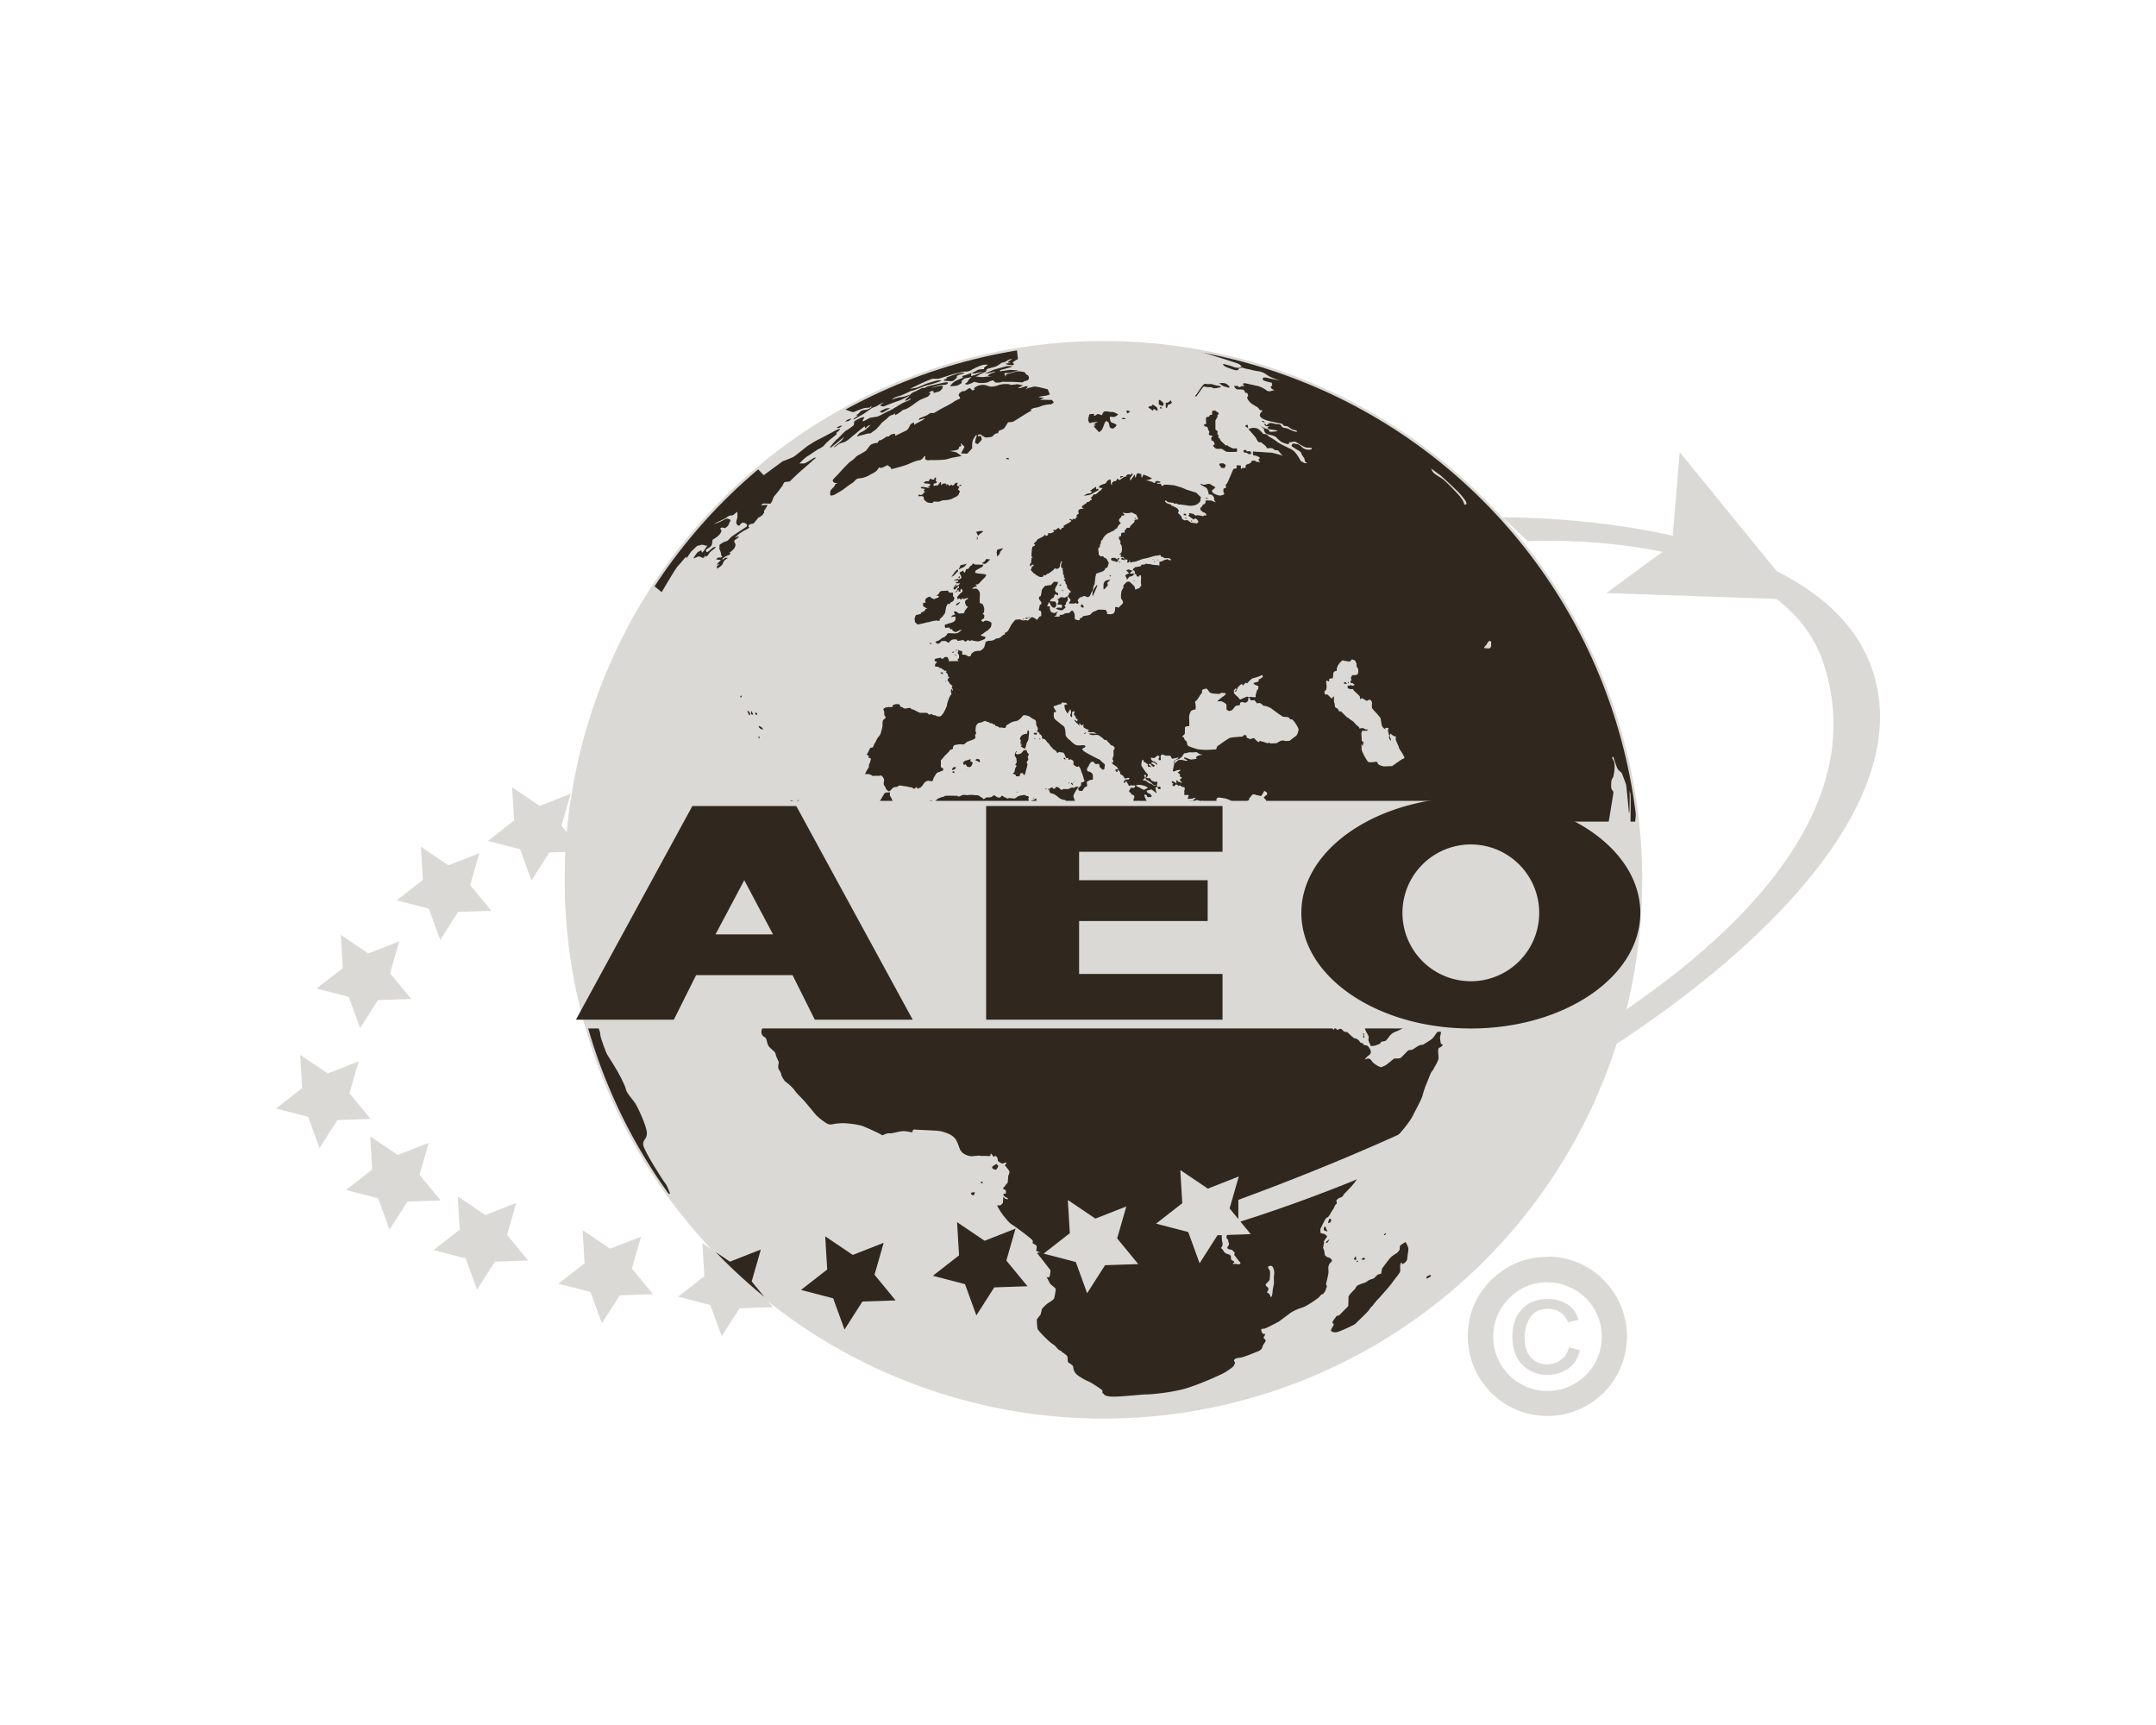 <svg id="Laag_3" data-name="Laag 3" xmlns="http://www.w3.org/2000/svg" xmlns:xlink="http://www.w3.org/1999/xlink" viewBox="0 0 1500 1200"><defs><style>.cls-1,.cls-2{fill:none;}.cls-1{stroke:#dbd9d6;stroke-miterlimit:10;stroke-width:1.66px;}.cls-3{fill:#dbd9d6;}.cls-4{clip-path:url(#clip-path);}.cls-5{fill:#30281e;}.cls-6{clip-path:url(#clip-path-2);}</style><clipPath id="clip-path"><circle class="cls-1" cx="767.74" cy="612.04" r="373.98" transform="translate(-207.91 722.14) rotate(-45)"/></clipPath><clipPath id="clip-path-2"><circle class="cls-2" cx="767.74" cy="612.04" r="373.98" transform="translate(-207.91 722.14) rotate(-45)"/></clipPath></defs><circle class="cls-3" cx="767.74" cy="612.04" r="373.98" transform="translate(-207.91 722.14) rotate(-45)"/><g class="cls-4"><path class="cls-5" d="M860.61,314.32s.06-1.95,0-2.26-2.58,0-2.58,0-2.65-1.2-3.21-1.52a2.09,2.09,0,0,1-.82-.82l-1,.19-.69-.5-3-2.83s-.76-1.14-.63-1.39-1.07-.76-1.07-.76l.12-1.7L847,302l.12-2-1.51-1.19v-6.43l.69-1,.13-.57.63-.57v-1.51a8.94,8.94,0,0,0,.82-.75c.12-.19-.63-1.33-.63-1.33l-.57-.06s-.63-.57-1.07-.88-1.89.12-1.89.12c-.75.07-.31,2.59-.31,2.59a3.78,3.78,0,0,1-1.2.19c-.69,0-.75,1-.75,1a4.45,4.45,0,0,1-1.39.44,1.11,1.11,0,0,0-1,.76c-.12.31.13,4.09.13,4.09a7.6,7.6,0,0,0-1.51.51c-.44.25.31.82.69,1.19s1.51.25,1.51.25a9.88,9.88,0,0,1,.63,1.71c0,.31.7,1.44.82,1.88s-.5,1.2-.25,1.89,1.76.57,2.33.82-.69,1.2-.69,1.2l.06,2a15.55,15.55,0,0,1,1.45.57,15.14,15.14,0,0,1,.88,2c.13.25-1.2,1-1.2,1.19a5.93,5.93,0,0,0,1.2,1.33,3.28,3.28,0,0,0,1.39.75c.81.19,2.83-.06,3.4.06a21.79,21.79,0,0,1,3,1.89C853.68,314.57,860.61,314.32,860.61,314.32Z"/><path class="cls-5" d="M848.52,322.45l-.19.63c-.19.63.82,1,.88,1.51a1.13,1.13,0,0,0,.88.94c.44.13,2.14,0,2.14-.19a10.14,10.14,0,0,1,.32-1.19.36.36,0,0,0,.19-.57,4.43,4.43,0,0,0-1.45-1.13C850.79,322.13,849.84,322.45,848.52,322.45Z"/><path class="cls-5" d="M865.14,313.76c.13.5.13,1.07,1,1.13s.76.06,1.13.06.76.82,1.2.82,1.64.38,1.83,0a1.28,1.28,0,0,0,0-1.26c-.25-.44-.51-.63-1.26-.63a7,7,0,0,0-1.51.19l-.13-.38c-.57-.31-.31-.75-1-.69S865,313.25,865.14,313.76Z"/><path class="cls-5" d="M780.73,331.89c.9-.33.71-.57.71-.57a6.2,6.2,0,0,0-1.89,0c-.34.19.09,1.23.09,1.23S779.83,332.22,780.73,331.89Z"/><path class="cls-5" d="M759.68,343.58c.28-.29,4.67-2.68,4.67-2.68l-.5-1-1.21.52v-1.9l-4.38,2.92,1.44.34-.78,1.25a14.15,14.15,0,0,1-2.16.35c-.66,0-2.82,1.66-2.82,1.66a14.76,14.76,0,0,1,2.49-.5A9.93,9.93,0,0,0,759.68,343.58Z"/><polygon class="cls-5" points="738.29 406.67 737.2 406.67 737.2 407.61 738.29 407.14 738.29 406.67"/><path class="cls-5" d="M739.73,410.4s-.4-.19-.58,0-.37.87-.18.87S739.73,410.4,739.73,410.4Z"/><path class="cls-5" d="M754,422c-.3-.3-.82-1.59-1.51-1.59a4,4,0,0,0-.67,1.25c0,.34,1.22,1.09,1.55,1.09S754.27,422.31,754,422Z"/><path class="cls-5" d="M763,407.14c-.35,0-2.69,3.74-2.78,4.43-.2,1.36-.19,3.41,0,3.22s3.32-7.46,3.32-7.46A.8.8,0,0,0,763,407.14Z"/><path class="cls-5" d="M767.74,406.67v3.38c.88,0,3-2.91,3-2.91v-.54s-.58-.9-.19-1.29,2-2.15,2-2.15a24,24,0,0,0-3.19.79C768.32,404.34,767.74,406.19,767.74,406.67Z"/><path class="cls-5" d="M771.88,400.44l.66.69.48-.69S771.88,400,771.88,400.44Z"/><path class="cls-5" d="M790.22,360.29c-.51,0-1.49.49-1,.49h1C790.5,360.78,790.22,360.29,790.22,360.29Z"/><path class="cls-5" d="M852.4,266.67a11.27,11.27,0,0,0-4.11-.08l1.42,1.17c1.43,1.18,5.55,2,5.55,2a2,2,0,0,0,.08-.84A6.86,6.86,0,0,0,852.4,266.67Z"/><path class="cls-5" d="M842.07,267.17a14.83,14.83,0,0,1-3.69-.16c-1.6-.26-5.88,7.84-6.38,7.75s-.25.84,0,1.26,5-7.5,5.71-7.17a8.64,8.64,0,0,0,3.61.42,4.81,4.81,0,0,1,2.94.84,22,22,0,0,0,5.12-.75s-.34-.76-.59-.84a29.24,29.24,0,0,1-3.95-.76A6.82,6.82,0,0,0,842.07,267.17Z"/><path class="cls-5" d="M868.1,295.89c-.08-.92-1.34,0-2,.51l2.27,1.51S868.19,296.81,868.1,295.89Z"/><path class="cls-5" d="M880.11,293.71l-1.43-1s-1.09.34-.33.76A3.08,3.08,0,0,0,880.11,293.71Z"/><path class="cls-5" d="M809.42,281.59l.13-1.13c-.88-.88-2.77-2.77-3.15-2.14s-.13,3-.13,3a7.6,7.6,0,0,0,1.77.88C808.41,282.22,809.3,282.72,809.42,281.59Z"/><path class="cls-5" d="M811.06,282.72c.25,1,.13,1.64.88.76s0-1.89,1.14-2a4.51,4.51,0,0,0,2.26-1.38l-1-1.76c-.25.75-1.63,1.88-2.39,1.76s-1.26.75-.88,1.13S810.81,281.72,811.06,282.72Z"/><path class="cls-5" d="M800.61,284.61a6.13,6.13,0,0,0,1.63,1.14s0-1.64,1.14-1,1.76,1.38,2,.63a2.86,2.86,0,0,0-1.13-2.52c-.51-.13-2.39-1.89-2.52-1.26l-.13.63s-2.77.5-2.64,1.13S800.23,284.11,800.61,284.61Z"/><path class="cls-5" d="M807.16,284a3.67,3.67,0,0,0,1.25.26l-.75-1.39S806.53,283.73,807.16,284Z"/><path class="cls-5" d="M786.25,286.38c-1-.89-2.4-1-2.52-.63s.63,1.89.63,1.89Z"/><path class="cls-5" d="M780.83,291.41a5.3,5.3,0,0,0,2.65,0l-1.64-.75S779.45,291,780.83,291.41Z"/><path class="cls-5" d="M760.18,293.81c.63,0,3.65-.38,3.65-.38l-3,1.76,1.76.63-1.64.38a7.73,7.73,0,0,0,1.76,2.39,16.43,16.43,0,0,1,1.89,2.14l2-1.63a35.3,35.3,0,0,0,1.64-4,5,5,0,0,1,1.38-2.27s1,.5,1.39.76.75,2,1,3.27,2.51,1.26,2.51,1.26,2.4-1.64,2.27-2.39-2.77-1.51-3.65-2-1-3.27-1-3.65,1.89,0,2.77,0a4.45,4.45,0,0,0,3-1.89l-2-1c-2-1-3-.5-3-.5a13.7,13.7,0,0,0-4-.51c-1.89.13-1.89,2.65-2.27,2.65s-1.51-.63-2.52-.76-.76.26-2.14,1-.76-1.13-.76-1.13-3.27,0-3.4.5l-.75,3.15a3.54,3.54,0,0,0,.63,2.14C758.41,294.94,759.55,293.81,760.18,293.81Z"/><path class="cls-5" d="M735.81,416.92c-.12.25.51.57.63,1.2s-.44,1.45-.69,2.07,1,.45,2.27.45.75,1.19.82,1.51-.07.88-1.26.63a5,5,0,0,0-2.65.25c-.75.19,1.14,1.07,1.14,1.07a8.24,8.24,0,0,0,1.95.44c.69,0,1.51,0,1.83-.57s1.44-.94,1.44-1.44-.82-1.2-.82-1.2,1.26-.82,1.14-1.14a1.83,1.83,0,0,1,.44-1.44,10.6,10.6,0,0,0,.88-1.26,14.19,14.19,0,0,0-.31-2.59s-1,.19-1.2.63-2.46-.06-2.46-.06-1.32-.12-1.7.51S735.94,416.67,735.81,416.92Z"/><path class="cls-5" d="M693.62,387a4.22,4.22,0,0,0,1.6-1.35c.5-.84.58-1.76,1.09-2.35s1.43-1.26,1.43-1.93l-2.61.67c-2.6.68-1.17,1-1.59,1.77s.16,1.17.08,1.84A6.53,6.53,0,0,0,693.62,387Z"/><path class="cls-5" d="M681.36,369.48c-1.43.33-2.6.59-2.27.67s.84,1.43,1.26,2.27.51-.17.51-.17a32.24,32.24,0,0,1,3.36-2.6A5.68,5.68,0,0,0,681.36,369.48Z"/><path class="cls-5" d="M680.19,374.43a1.53,1.53,0,0,0-.51-1.09v2.18A1.53,1.53,0,0,0,680.19,374.43Z"/><path class="cls-5" d="M670.61,394.42a5.83,5.83,0,0,0,1.94-2.44,7.3,7.3,0,0,1-1.35.59,24.14,24.14,0,0,0-2.94.67c-.25.17-.08.67-1,2.18s.67.26,1.17,0S670.19,394.67,670.61,394.42Z"/><path class="cls-5" d="M665.91,396.26c-1.34.84-4,5.13-4,5.13a19.11,19.11,0,0,0,1.85-1.18c.5-.42,2.85-2.94,2.85-2.94S666.5,395.9,665.91,396.26Z"/><path class="cls-5" d="M683.8,392.07c1.26.25,1.59.33,2.26-.17s2.61-2.52,2.86-2.69,0,.08-1.34-.17l-1.35-.25a6.92,6.92,0,0,1-1.43,1.93C684.38,391.06,682.54,391.81,683.8,392.07Z"/><path class="cls-5" d="M683.38,441.1c.67-.17,1.59-1.26,1.84-1.26s.84-.92,1.35-.92,1.51-1.34,2.35-2.1,1-3.11.75-3.69-2.68-1.43-3.77-1.43a2.35,2.35,0,0,0-1.77,1s-1.34-.76-1.42-1.1,1.93-1.51,1.93-1.51l.25-2s-1.51-1.43-1.18-1.43a1.29,1.29,0,0,0,.93-.92c0-.34.16-2.61.16-2.61s-.75-2-1-2.6-2.1-1-2.1-1-.09-1.93-.09-2.26.09-2.94.17-4.29a4.6,4.6,0,0,0-2.27-3.44,9.28,9.28,0,0,0-2.18,0c-.92,0-1.43-.42-.92-.42s1-.5,1.34-.75a6.37,6.37,0,0,1,2-.26,5.27,5.27,0,0,0-.84-1.17c-.51-.51.33-.34,1.17-.42s2-1.77,2.77-2.52l2.44-2.44.92-1.42a2.47,2.47,0,0,0-1.51-.76c-.92-.08-3.61-.42-4.62-.5a3.72,3.72,0,0,1-1.76-.67,3.33,3.33,0,0,1,.67-1.43c.42-.34,4-2.1,4.37-2.44a4.64,4.64,0,0,0,.84-1.51s-4.29-.08-5.29-.08-1.6-.76-1.93-.76-.84,1.51-1.26,1.51-1.1.84-1.1.84-.58,1.51-1.76,1.51-.92,1.35-1.43,2.27-1.42-1.59-1.59-1.17-2.35,1.34-2.35,1.34l.59,1.34a5.78,5.78,0,0,1,.75,1.85c0,.59-.34,1.18-.67,1.18s-1.6,1-1.43.33-1.51.17-2.18.34-1.09.84-.42.67,2.43-.34,2.43-.34a5.88,5.88,0,0,1-.08.93c-.08.42-.5.25-1.18.25s-.08.33-.08.75,2.77.09,2.77.09l-.84,1.09a9.57,9.57,0,0,1-2.69,1.09c-.75,0-1,1-1.09,1.43s.84,1,.84,1l3-2.94-.09,1.51-1.26.75.09,1.1L664.48,412l.93-.09,1.51-1.85.08,1.35,1.1.42.16-1.68.67-.67.76,1.26a1.51,1.51,0,0,1-.5,1.26,22.23,22.23,0,0,0-3.11,3.1c-.34.59.25,1.51.34,1.77s.84-.68.84-.68,1,.84,1.51.84.5-.92.5-.92l1.34.59,2.1-.67,1.18.25-2.18,1.34-.34,1.51a13.13,13.13,0,0,0,.84,2.19,2.76,2.76,0,0,0,1.34.75,21.33,21.33,0,0,0-2,2.44,12.55,12.55,0,0,0-.93,2.1s-2.68.16-3.27.16-1.6-1.09-1.6-1.09-1.17-.59-1.84-.25.58,1.76.58,1.76A2.43,2.43,0,0,1,663,428c-1,.17-1.42,1.77-.92,1.35s2.69-.42,2.69-.42v2c0,.59-1.1,1.6-2.1,2s-5.21,1.59-5.21,1.59l-.17,1.18.34,1.09,2.85-.25.68,1.17h1.26l.33.93a5.27,5.27,0,0,0,1.76,1c.93.25,2.94-1.18,2.94-1.18l1.85-.25-3,2.18-1.77.25-3.77-.16c-2.1-.09-1.94,1-1.94,1s-1.59,1.85-2.35,1.93-2.94,1.94-2.94,1.94l-2.85,1.17,1.51,1.34,1.43-.33,1.34-1.51,2.44-.17s1.51.42,1.68.84,1.17.33,1.17.33a4.39,4.39,0,0,1,3.95-2.26c2.77.08,1.68,1.09,1.68,1.09l2.43-.25a5,5,0,0,1,1.6-.34c.75,0,1.26,1.09,1.68,1.09s1.09-.59,1.76-1.09,0,0,.92.5.93-.25,1.35-.33a7.55,7.55,0,0,1,1.85.33s1.84.34,2.85.42,4.7-1.59,4.7-1.59l.76-1.18a1.41,1.41,0,0,0-.93-.58,15.55,15.55,0,0,1-2.51-.76A2.09,2.09,0,0,1,683.38,441.1Z"/><path class="cls-5" d="M667.26,402.14c.92.51.33-1.43.33-1.43C667.26,401.05,666.33,401.64,667.26,402.14Z"/><path class="cls-5" d="M665.66,406.59c-.76.17-2.27.93-1.09.84S665.66,406.59,665.66,406.59Z"/><path class="cls-5" d="M667.93,418.77s-1.18.5-2.1,1a1.1,1.1,0,0,0-.51,1.43l1.43-.75S667.93,419.27,667.93,418.77Z"/><path class="cls-5" d="M653.65,432l.17-1.34,2-1.85,1.68-2.35.83-4.45,1.1-2,1.17.25.84-1.17,1.76-.92s.76-1.85.84-2.1-1-1.35-1-1.35l.08-2.35-2.77-.17-.92-1.42a15.85,15.85,0,0,1-3.36.25c-2.35,0-2.35,1.17-2.94,2a3.76,3.76,0,0,1-1.85,1.18l1.93.42s-.08.92-.58,1.17a7.69,7.69,0,0,1-1.52.34c-.58.17-.58.67-.84.67a14.22,14.22,0,0,1-1.68-.5l-1.67-1.18s-.68-.17-2.27.93-.67,3.27-.67,3.27h-1.52a4.92,4.92,0,0,0-.25,1.76c0,1.18,1.51,1.18,1.6,1.52s1.68.75,1.09.84a2.94,2.94,0,0,0-1,.33l-.5,1a5.46,5.46,0,0,1-2.27,1.26c-1.09.17,0,1.09-.33,1s-1.85.58-3,.67-1.26,2.52-1.51,2.85.34,1.18.34,1.18,0,1-.67.75l.67.26a9.58,9.58,0,0,1,1.17,1.26c.67.84,2.94-.09,3.36-.17a14.61,14.61,0,0,0,2.69-.59c.33-.25,1.59-.25,3-.67a32.67,32.67,0,0,1,4.45-.93C651.72,431.61,653.65,432,653.65,432Z"/><path class="cls-5" d="M635.94,432.45Z"/><path class="cls-5" d="M665.83,452.19l-.67-.42a1.17,1.17,0,0,0,.25,1Z"/><path class="cls-5" d="M663.81,453.19l-1.42.42.67.68S663.81,453.61,663.81,453.19Z"/><path class="cls-5" d="M664.32,455s.16,1.09.75,1.09S664.82,455.46,664.32,455Z"/><path class="cls-5" d="M656.09,467.89c-.42-.09-2.19-.34-1.68.25a2.78,2.78,0,0,0,1.43.76Z"/><path class="cls-5" d="M658.19,474.19l-.17-1C657.68,473.6,658.35,475.19,658.19,474.19Z"/><path class="cls-5" d="M665.16,533.72a7.54,7.54,0,0,0-1.52-.09c-.33.09-1,1-1.25,1.26s.16.84.75.68A2.67,2.67,0,0,0,665.16,533.72Z"/><path class="cls-5" d="M662.72,537.33c.59.34,1.34.59,1.34.34a5.89,5.89,0,0,0-.42-1.18C663.14,536.57,662.13,537,662.72,537.33Z"/><path class="cls-5" d="M675.4,528.26c-.34-.17-1.93.42-3.11.76a3.47,3.47,0,0,0-2.35,1.76,5.14,5.14,0,0,1,.67,1.26c.09.42,1-.42,1-.42a7.46,7.46,0,0,1,1.09,1.43c.09.33.93.67,2.19.5s1.84-3,1.84-3a3.23,3.23,0,0,0-1.34-.84C674.48,529.35,675.74,528.43,675.4,528.26Z"/><path class="cls-5" d="M672.73,535.45v-1.09C672.56,534.61,672.73,535.45,672.73,535.45Z"/><path class="cls-5" d="M681.78,529.94l-.17-1.51-1.84-.59s-1.51.92-1.18,1a12.21,12.21,0,0,1,2.35,1.17A.64.64,0,0,0,681.78,529.94Z"/><path class="cls-5" d="M642.44,343.05c0,.44-.56.82-.56.82a1.91,1.91,0,0,1-1.45.44c-.69-.19-.82-.51-.82-.51a1.21,1.21,0,0,1-.44.63c-.32.19-.5.82.12.76s1.89-.06,1.89-.06,1.26.19,1.39.56a15.33,15.33,0,0,0,.44,2.08c.19.19,1.51,1.26,1.83,1.51a4.19,4.19,0,0,0,1.32.44,10.89,10.89,0,0,0,2.64.13c.44-.19.38-.94,1.2-.94s1.45.12,2.71.12,2.2-.82,3.15-.94a24.36,24.36,0,0,1,2.71-.19,15.34,15.34,0,0,0,3.71-.88,18.74,18.74,0,0,1,2.2-1.14,5,5,0,0,0,1.83-1.13c.69-.63.76-.76.82-1.32s.94-1,.69-1.45a3,3,0,0,0-.82-1c-.37-.31-.81-.69-.44-.88s.82-.82.76-1a2.06,2.06,0,0,0-.38-.5s-.57-.5.82-.57,1.2-.56,1.2-.56l-.82-.32s-1.32,1.2-1.77,1-.63-.94-.63-.94,1.2-1.26,0-1.39-1.82,1.32-1.82,1.32-1.26.82-1.39.57-.75-.69-1-.38a4.27,4.27,0,0,1-1.26.69l-.45-.88s-1-.44-1.13.07a1,1,0,0,1-.69.63s1.07-1.2-.06-1.39a4.69,4.69,0,0,0-2,.06l-1.32,1.07s.38-2.2-.19-2.2-.88.88-.88.88a12.91,12.91,0,0,1-1.32,1.51,5.42,5.42,0,0,1-1.2-.12,5.93,5.93,0,0,1-1.32.5c-.32,0-.06-1.7-.06-1.7l2-.5.13-1s-1.07.06-.63-1.32-.76-1.58-.76-1.58-.25,1.2-.57,1.45-.63.19-1.32,0-1.19-.57-1.51-.31a2,2,0,0,0-.5,1.13c0,.19-.44.57-1.07.5s-1.45-.12-1.7.19-1.45.76-.95.95,1.45.44,1.45.44l1.76.06,1.39.57-.95,1.32-1.26.57s2.33.37,1.7.5a6.39,6.39,0,0,1-1.95-.19,12.84,12.84,0,0,0-2.71-.5,4.81,4.81,0,0,0-1.63.25l.44.82s2.45.06,2.39.44-.75.5-.69.69.38.88.44,1.07.82.32.82.32S642.44,342.61,642.44,343.05Z"/><path class="cls-5" d="M699.63,319a4,4,0,0,0,2,.51c.88-.13-.25-1-.25-1Z"/><path class="cls-5" d="M825.16,357.54c-.85-.19-1.61-.23-1.66,0s-.09.9.52.9,1,.29,1.14,0S825.16,357.54,825.16,357.54Z"/><path class="cls-5" d="M825.26,360.34a1.34,1.34,0,0,0-1-.38,8.68,8.68,0,0,0,1.09,1C825.64,361.05,825.49,360.53,825.26,360.34Z"/><path class="cls-5" d="M829,362c-.3-.07-.43.95-.05.9S829.57,362.09,829,362Z"/><path class="cls-5" d="M840.05,346.4c-.19,0-1.33-.19-1.23.05a1.47,1.47,0,0,0,1.09.61C840.48,347.16,840.05,346.4,840.05,346.4Z"/><path class="cls-5" d="M774.65,388c-1.26.16-1.68.5-1.68.84s0,1.17,1.76,1.42,2.35,1.09,2.69.42.59,0,0-1l-.59-1C776.16,388.62,775.91,387.87,774.65,388Z"/><path class="cls-5" d="M777.34,389c.08.75.33,1.76.84.5s.58-.84.58-.84l-.08-.42C778.09,388.37,777.25,388.2,777.34,389Z"/><path class="cls-5" d="M783.13,389.46,780.86,388c-.58.16-1,.84-.67,1.09a3.23,3.23,0,0,0,1.76.42A6.23,6.23,0,0,0,783.13,389.46Z"/><path class="cls-5" d="M806.22,389.63l-.75-.42c-.42.17-.51,1.34-.26.67S806.22,389.63,806.22,389.63Z"/><path class="cls-5" d="M803,391.06s.82-.84.37-.8l-.46.06C802.72,390.5,803,391.06,803,391.06Z"/><path class="cls-5" d="M802.78,390.35l.16,0s0,0,0,0Z"/><path class="cls-5" d="M802.35,388.88c-.23.1-.61.43-.14.48S802.35,388.88,802.35,388.88Z"/><path class="cls-5" d="M789.11,403.85c-.29-.06-.54.45-.22.54S789.55,404,789.11,403.85Z"/><path class="cls-5" d="M778.46,390.73c.09.34.56.95.66.43l.09-.52C778.74,390.59,778.36,390.4,778.46,390.73Z"/><path class="cls-5" d="M713.35,430.27a1.66,1.66,0,0,0,1.43.09c.59-.26-.17-.84-.17-.84C714,429.77,712.93,430.1,713.35,430.27Z"/><path class="cls-5" d="M711.88,431c.52-.1.89-.71.38-.57l-.5.14C711.34,430.86,711.36,431.13,711.88,431Z"/><path class="cls-5" d="M715.58,429.85a1.59,1.59,0,0,0,.9-.42s-.71-.53-.8-.05C715.61,429.71,715.06,429.9,715.58,429.85Z"/><path class="cls-5" d="M721.41,509.79c-.75.08-2.18-.17-2.18.33s.17.84.92.84,1.1.51,1.18-.33Z"/><path class="cls-5" d="M646.77,447.82a4.28,4.28,0,0,0,1.42.08l-.75-.75C646.85,447.23,646.52,447.65,646.77,447.82Z"/><path class="cls-5" d="M711,519.71a17.82,17.82,0,0,1,1.8,1.23c.24.14.95-1.75.95-1.75l.47-2.14,1.24-2.42.28-3s.65-2.84-.33-3.51c-.76-.52-.76,2.23-.76,2.23s-.66.14-1.42.23a6.2,6.2,0,0,0-2.42,1.14,5.27,5.27,0,0,0-1.33,2.47l.71.61.15.81s-.62.43-.53.9.95.14,1.09.19-1,.85-1,.85,0,.24.43.43a3.61,3.61,0,0,0,1,.24,9.13,9.13,0,0,1-.94.57C709.89,519,710.56,519.52,711,519.71Z"/><path class="cls-5" d="M723.88,514.11a9,9,0,0,1-.57-.71c0,.29-.28,1,.05,1S724.07,514.3,723.88,514.11Z"/><path class="cls-5" d="M720,514.26c.28,0,.38-.76-.14-.76S719.75,514.3,720,514.26Z"/><path class="cls-5" d="M706,535.83a10.37,10.37,0,0,1-.38,1.61l-1.09.43a8,8,0,0,0,.66.47,5,5,0,0,0,1.23.62c.62.24.29,1,.29,1a13.83,13.83,0,0,0,2,.1c.76,0,.9-.52.9-.85s0-1,.52-1.19,1.33-.33,1.61,0,.33,1.28.86,1.09.94-1.56.94-2.08,1.47-4.65,1.29-5.41-.91-1.19-.24-1.94a5.26,5.26,0,0,0,.9-1.38,9.68,9.68,0,0,1-.48-2c.1-.24,1-1,.67-1.66s-.81-.85-1-1.33-.38-1.71-1.05-1.61,0,.24,0,.24c-.94,0-1.28-.19-1.7.38a11.3,11.3,0,0,1-1.52,1.7,3.87,3.87,0,0,1-1.9.62c-.71,0-1.18.19-1.37,0s-.57-.8-.24-1.14.67-.94.29-.94-.86,1.28-.86,1.51-.61,1.14-.23,1.8.94,1.47.94,1.47a12.33,12.33,0,0,1,.29,2c0,.66,0,1.28-.24,1.56s-.85.9-.57,1.28a1.35,1.35,0,0,0,.86.43s-.38.66-.72,1.28A5.64,5.64,0,0,0,706,535.83Z"/><path class="cls-5" d="M748.06,542.89c-.24.1-.57.62-.24.62S748.06,542.89,748.06,542.89Z"/><path class="cls-5" d="M746.69,544.18c0,.28-.05.85.33.56S746.69,544.18,746.69,544.18Z"/><path class="cls-5" d="M746.59,546.36a6.67,6.67,0,0,0-.33-1.09c-.24-.62-1.1-.8-1.19-.57C744.88,545.17,746.59,546.36,746.59,546.36Z"/><path class="cls-5" d="M744.08,544.6c-.14-.42-.62-.28-.52.24S744.14,544.78,744.08,544.6Z"/><path class="cls-5" d="M738.72,549.44c-.57.19-1.56-1-1.75-1.23a2.85,2.85,0,0,0-1-.57,4.59,4.59,0,0,0-1.28-.19c-.14,0-.57,1-.57,1a2.53,2.53,0,0,1-1.14.19c-.61,0-.76-1.14-.76-1.14a13.79,13.79,0,0,1-2,1c-.52.14-.19,1.33-.19,1.33a3.48,3.48,0,0,0,.24,1.09c.19.33.57,1,1.28,1a7.26,7.26,0,0,1,2.37.9,13.71,13.71,0,0,1,2.61,2,11.23,11.23,0,0,0,2.84,1.47l1.9.33s.66,1.28.85,1.76,1.85,1.14,2.52,1.23,2.13.52,2.13.52a4.53,4.53,0,0,0,0-1.09c-.09-.66,1.09-1.23,1.09-1.23a1.63,1.63,0,0,0-.18-1.23c-.38-.62-.53-1.81-.81-2.38s.43-1.51.47-2a19.84,19.84,0,0,1,1.9-3.18,18,18,0,0,1,1.19-1.9s-1.57.24-2.14.29-.66.71-1.33.71-.61-.48-1.23-.33a20,20,0,0,0-2.32,1.09c-.29.09-3.08,0-3.46,0S739.29,549.25,738.72,549.44Z"/><path class="cls-5" d="M729.19,549.58a1.35,1.35,0,0,0,.14-1.18C729,548.68,728.81,550.24,729.19,549.58Z"/><path class="cls-5" d="M728,549.11c.29-.24-.15-.62-.42-.62C726.87,548.49,727.72,549.34,728,549.11Z"/><path class="cls-5" d="M726.49,557.83l-.38.52c-.38.52.61.33.85.19S727,558,726.49,557.83Z"/><path class="cls-5" d="M719.09,555.41c.38,0,.81-.66.09-.52C718.86,555,718.71,555.46,719.09,555.41Z"/><path class="cls-5" d="M740.66,564.94c.48-.09.34-.47-.19-.52S740.19,565,740.66,564.94Z"/><path class="cls-5" d="M741.52,566.32a4.5,4.5,0,0,0,1.47.19s-.43-1.57-1.8-1.38A.73.73,0,0,0,741.52,566.32Z"/><path class="cls-5" d="M731.94,566.32c.24-.24-.47-.38-.47-.38C731.66,566.32,731.7,566.56,731.94,566.32Z"/><path class="cls-5" d="M729.19,568.88c.47.28,1.09.81.9.24l-.19-.57C729.47,568.59,728.72,568.59,729.19,568.88Z"/><path class="cls-5" d="M720.65,574.9c.1-.38.34-.47.57-.66s-.19-.86-.71-.48-.85.76-1,.86-1.33,0-1.19.33-.23.33.57.33S720.56,575.28,720.65,574.9Z"/><path class="cls-5" d="M707.6,551.25c.63,0,0-.63,0-.63C707.35,550.81,707,551.25,707.6,551.25Z"/><path class="cls-5" d="M550.35,556.73c-1-.13-.06,1.38-.06,1.38s.57.95.94.82,1.45-.44,1.45-.44a3.71,3.71,0,0,0-.5-1.07A3.48,3.48,0,0,0,550.35,556.73Z"/><path class="cls-5" d="M556,557l-.82-.44c-.38.06-1.39.44-.57.5S556.78,557.42,556,557Z"/><path class="cls-5" d="M553.06,559.75c-.44.75-.63,1.57-.32,1.57S553.06,559.75,553.06,559.75Z"/><path class="cls-5" d="M561.06,592a15,15,0,0,0,.19-2.71c-.26.7-.57,1.77-1.07,1.77s-1-.19-1.26.31l-.57,1.14a5.88,5.88,0,0,0,1.64.25C560.87,592.75,560.87,592.37,561.06,592Z"/><path class="cls-5" d="M554.38,597.47c.19-.06,1.07.06,1.77,0s1.44-1.45,1.7-1.64.92-2.34.25-2.58c-1.07-.38,0,0-1.14.82a4.46,4.46,0,0,0-1.44,2.58c-.19.44-1.7.32-2.08.57S554.19,597.53,554.38,597.47Z"/><path class="cls-5" d="M547,594.7c-.44.25-.63,1-.63,1.89a1.12,1.12,0,0,0,.82,1.26c.51.25.95-.13,1.14-.13s.56-1.32.56-1.32a3.71,3.71,0,0,0-.44-1.76A2.92,2.92,0,0,0,547,594.7Z"/><path class="cls-5" d="M543.74,590.86a11,11,0,0,1-1.83-.38s-.06,1.39,0,2.08a2.41,2.41,0,0,0,.51,1.2h1.19l.88-1.58,1.58-1.76-.63-.32A5.51,5.51,0,0,1,543.74,590.86Z"/><path class="cls-5" d="M540,592.62c.26-.06.32-1.32.32-1.32a7.88,7.88,0,0,0-1.07-.13,3.09,3.09,0,0,0-.13,1.14C539.21,592.87,539.77,592.68,540,592.62Z"/><path class="cls-5" d="M534.48,593.57a1.94,1.94,0,0,0,1-.07c.44-.12.44-.88.31-1.19,0,0-1.07.5-1.57.69S534.29,593.5,534.48,593.57Z"/><path class="cls-5" d="M537.19,586.89a1.44,1.44,0,0,0,.5,1l.63-1.95c.07-.19,0-1-.63-1C536.87,585.06,537.13,586.2,537.19,586.89Z"/><path class="cls-5" d="M520.9,365.59c.63-1.38,2.27-1,3.15-1.38s3.4-4.28,3.9-4.28,2.52-1.64,2.52-1.64l1.14-1.64v-1.51l-.3,0a1.27,1.27,0,0,0,.93-.61c.63-1.13,1.89-3.27,1.89-3.27h-1.64l-3,.37,1.38-1.38,5.16.12a9.15,9.15,0,0,0,1.52-2.64,9,9,0,0,1,.88-2.27s2-2.26,3.4-4.15,2.64-3.53,2.64-3.53.89-2.52,1.89-2.52a26.21,26.21,0,0,0,3.15-.38s6-5.92,8.31-7.81,7.94-7.05,8.82-7.68a2.43,2.43,0,0,0,1-1.13l-1.39.25s-5.79,3.9-6.92,3.9h-3.15s3.9-4.15,5.79-5.16,6.42-4.41,8.06-5.16a11.55,11.55,0,0,0,3.4-2.27c.25-.38,1.64-1.89,1.64-1.89s2.52-2.27,4-3.4,3.15-2.65,3.15-2.65l-.5-.63,2.64-2.26-.25-.76-2.9,1.26s-10.45,5.67-11.71,6.17a52.16,52.16,0,0,0-4.79,2.77s-2.64,1.64-3.15,2-8.56,6.93-9.57,7.43-5.67,2.39-5.67,2.39l-1.63.51-13.36,9.82-31.09-32.87L445.2,399.48l15.16,12.46s9.57-16.45,11.25-18.13,5-6.05,5.71-6.38.17,1.34.17,1.34,3.19-5.21,4.2-5.88,3.06-3.44,4.32-3.44a3.18,3.18,0,0,0,1.89-.5,7.71,7.71,0,0,1,2.27.37,4.76,4.76,0,0,0,2,.26s-.88,1.13-1.76,2.51-2,2.65-2.14,2.15-.25-1.39-.25-1.39a13.5,13.5,0,0,0-2.77,1.39,32.17,32.17,0,0,0-2.77,4.15c-.13.38,2.64-1,3.27-1.26s2.14.51,2.65.76,1.38.25,1.51-.13.63-1.64.63-1.64-.26,1.52,1,.89,1.26-1.39,2.27-2.65,4.28-3.15,4-3.78-2.14.63-2.14.63-3.27,2.9-3.78,2.9-.75-1.13-.75-1.13-.13-.76,1.63-1.64a5.93,5.93,0,0,0,2.52-2.39l.51-3.53s3.65-2,4.91-3.78A5.41,5.41,0,0,0,502,369s-1.51-1.52-.25-1.89a3.53,3.53,0,0,1,2.52.37s2.51-1.38,2.77-2.77,2.14-2.77.37-3.52-2.39-.38-3.9.5a28.47,28.47,0,0,1-6.3,2.64c-2,.51,6.3-2.89,8.57-4.53a5.45,5.45,0,0,1,4-1.26L513,356s.12,3.28,0,4-.89,2.65-.76,3.78a2.82,2.82,0,0,0,1.89,2c.5.12,1.38-2.65,3.4-2.14s2.27,1.76,2.27,1.76l-.25.88s-10.21,6.68-10.71,7.18-1.64,1.76-2.52,2.52a6.41,6.41,0,0,1-2.64,1l-3,1.89s-.38,2.77,0,3.52a8.82,8.82,0,0,1,1,2.9c0,.75-.13,0,0,.75a1.8,1.8,0,0,0,1,1.14l-1.39.75a3.61,3.61,0,0,0-1.76,0,1.86,1.86,0,0,0-1.13,1.26s2.14.26,2.89.26-1,1.38-1,1.38-2.14,2.27-1.38,2a10.51,10.51,0,0,1,1.89-.38l-2,1.26v1.89s3.4-1.89,3.91-3.15A19.84,19.84,0,0,1,503.9,390s.75-.63,1.63-1.26l.89-.63-1.64-.13-2.14,1.39v-.88s2.52-1.64,2.89-1.77,1.89-.75,1.89-.75l1-1.13-1.13-.26a11,11,0,0,0,2.14-1.63,6.27,6.27,0,0,0,2.27-3.66,2.75,2.75,0,0,0-.76-2l-.13-1.26,2.9-2.14L514,373l-2.64,1a27.27,27.27,0,0,1,6.42-4.91c3-1.38,3.78-2.27,3.78-2.27S520.27,367,520.9,365.59Z"/><path class="cls-5" d="M583.7,282.57a39,39,0,0,0,9.87,4.18c.38,0,6.81-2.9,8.57-3s3.15-.26,3.15-.26l.88-1.26v1.26s-2.65,1.64-4.16,1.64a7.77,7.77,0,0,0-3,.76L597,288l-1.52.75,1.52.38a23.93,23.93,0,0,0-3,2.14c-.38.51-.42.93.93.09s6-3.53,6-3.53l5.88-4.11a20.14,20.14,0,0,0,4.7-2.1,12.3,12.3,0,0,1,3.52-1.68s-2.93,1.85-2.6,2.18a8,8,0,0,0,2.27.67s8-3.19,10-3.78a35.2,35.2,0,0,0,6.38-2.93c2-1.1,2.27-1.68,2.27-1.68s-4.62,1.84-6.47,1.84-6.29,1.77-6.29,1.77.84-1.43,4.7-2.44,8-3.69,9.32-3.78,8.23-3.36,11.08-3.94,9.24-2.77,9.15-3-1.34-.42-3.27,0a68.51,68.51,0,0,0-8.06,2.44c-.76.42-4.37,1.93-5.21,2.27a52.26,52.26,0,0,1-5.29.92l7.22-3.44s8-3.78,9-3.61a34.38,34.38,0,0,0,3.86.08s9.41-3.19,11.84-3.69,4.95-1.35,6.38-1.35a7.7,7.7,0,0,0,4.54-1.09c1.51-1,7.22-3.69,9.23-3.69a15.73,15.73,0,0,1,2.35.08s-3.1,1.93-2.85,2.27-.08.75-.08.75-3.7,0-4.79.84a20.38,20.38,0,0,1-3.7,1.85l1.77.42,6.13-1.34a49,49,0,0,1-6.89,2.68c-1.09.17-1.68.93-1.34-.42s-.09-1.17-.34-1.17-2.52.92-3.19,1.17-3.36.76-2.6,1.09-.08,1.1-.08,1.1-4.37,1.51-6.05,3A10.38,10.38,0,0,0,661,268.7s4.12-.09,5.46-.68a13,13,0,0,0,2.52-1.51l.25-1.76,1.93-1.51,4.28-.84.68-.17s-2.27,1.76-2.52,2.69-2.44,2.18-2.44,2.18l1.93.5,3-1.09,1.68-.92,3.35.84s4.87.17,6.39-.59a11.67,11.67,0,0,1,3.35-1.26,15.82,15.82,0,0,1,1.68,1.51A15.81,15.81,0,0,0,696,266a5.51,5.51,0,0,1,2.61-.42c1.34.08,4.61.08,6,.08s4.78.26,4.78.26l2.19.08a2.69,2.69,0,0,1,1.59-.92c1-.17,2.69-.68,2.69-2s-.59-2-.92-2.1-1.26-.67-1.26-.92a2.08,2.08,0,0,0-1.68-1.35,27.45,27.45,0,0,0-4.54-.42,39.24,39.24,0,0,1-5.29,1.52,8.92,8.92,0,0,0-2.35.84l-.08,1.42-.84-1.59s-.42-1.35,1.43-1,8.06-1.85,8.06-1.85l-5.63-.33-7.3,1s.5-.92.92-1,7.14-1.85,7.72-2.19-3.1-.5-3.1-.5-9.24,2.35-9.91,2.69-5.21,2.18-5.54,2.6,6-1.43,6.63-1.34-.5.5-.5.5-2.86.76-3.53,1.43l-1,1,3,.51a20.44,20.44,0,0,0-4.45.08,13.51,13.51,0,0,1-3.19.25s-3.19-.42-3.77-.42,1.09-.16,2.43-1.09,4.28-1.93,4.79-2.35.16-1.59,1-1.85,2.19-.67,3.87-1.09a9.87,9.87,0,0,0,3.94-1.68c1.68-1.09,1.93-1.59,2.94-1.68a6.12,6.12,0,0,0,2.94-1.26c1.18-.75,3.36-1.42,3.36-1.17s-2.94,2-2.86,2.27,2.61.58,2.19.58-3.7.17-3.7.51,3.78,1.09,4.87.92,1.1-1,.42-1.26.09-1.09.09-1.09l3.19-1.93L707,238.89,544.13,226.15S579.4,279.82,583.7,282.57Z"/><path class="cls-5" d="M657.77,263.74c-1.68.51-.84,1.18-.84,1.18s1.93,0,4.36.25,3.7-2,4.29-2.27-.17-.67.16-1.26,1.94-1,1.94-1,4.48-1.19,3.19-1.35c-3.36-.42-13.35,3.61-12.77,3.61S659.45,263.24,657.77,263.74Z"/><path class="cls-5" d="M582.53,305.39c-.92.5-5.2,5.79-5.2,5.79a2.62,2.62,0,0,0,1.09-.08c.33-.17,9-7.31,9-7.31s-1.17,1.6-1.42,2.1-5.38,4.62-5.38,4.62-.67.76-.33.76a32.54,32.54,0,0,0,3.52-2.61l3.78-1.17c1.6-.5,5.37-3.95,5.37-3.95l8.57-7.05.42,1.51,2.1-1.85,1.68-.58-.93.92s-3,3.11-5.29,3.95a6.44,6.44,0,0,0-3.27,3.27,8.64,8.64,0,0,0,1-.34c.67-.25,4.62-1.25,4.62-1.25a18,18,0,0,1,1.84-.51,6.82,6.82,0,0,0,2.27-.33c.17-.26,3-2.19,3.53-2.61a51.08,51.08,0,0,0,3.61-4.11c.75-1,3.61-2.94,4.11-3.53s2-2.1,3-2.18a7.14,7.14,0,0,0,2.61-1.35s-.09,1.35-.42,1.43,1.76-.75,2.26-1.09,3.62-2.69,3.62-2.69,1.25-.33,2.43-.75a38.65,38.65,0,0,0,4.87-3.11,48,48,0,0,1,4.28-2.94c1.43-.75,5.38-2.26,5.8-2.52a16.66,16.66,0,0,0,1.84-2.26l-1.34-.42a13.47,13.47,0,0,0,1.43-.93,2.32,2.32,0,0,1,1.84-.08l.17,1.26s2.1-.67,3.36-.93,3.61-2.93,2.86-3.86-9.58,1.68-7.9,1.09,5.46-1.84,6.89-1.84a27.84,27.84,0,0,0,3.53-.34s1.76-1,.92-1.51-9.07,1.68-12.43,2.43-3.61,1.94-4.36,1.43-4.2,2-6.55,2.77-4.12,4-4.37,4-2,1.6-1.85,2.1,4.12-1.76,4.12-1.76a10.2,10.2,0,0,1-.67,1c-.34.42-1.35.75-4.12,1.93s-8.31,5.12-10.41,5.88-7,3.77-8.23,4-5.12.84-5.12.84l-4.2,2.26-1.09.09,1-2s1.17-.84-.51-.75-6.13,2.85-6.13,2.85l-.33,2.69a40.24,40.24,0,0,1-5.21,3.69C587.32,300.18,583.46,304.89,582.53,305.39Z"/><path class="cls-5" d="M619.56,284h-2.77a37.86,37.86,0,0,0-3.86,1.76l-.76.93s1.68.67,2.35.08A57.44,57.44,0,0,1,619.56,284Z"/><path class="cls-5" d="M592.36,291.28a6,6,0,0,0-4.29,2s1.77-.25,2.36-.42A8.56,8.56,0,0,0,592.36,291.28Z"/><path class="cls-5" d="M584,297.58c.59-.33,1.93-1.34,1.93-1.34-1.34-.59-3.94,1.34-3.94,1.34A3.84,3.84,0,0,0,584,297.58Z"/><path class="cls-5" d="M713.52,271.05l1.6-1.93s-1.18-.68-1.43-.51-3.86,1.35-3.86,1.35l-1.68-.09,3.61-1.76-3.86-.84c-1.77.25-4.71.5-4.71.5a5.11,5.11,0,0,0-2.77-.59,16.13,16.13,0,0,0-5.54.68,13.46,13.46,0,0,1-5.71,1.09c-1.59-.25-3.44-1.18-5.2-1.26a11.5,11.5,0,0,0-4.12.92,12.2,12.2,0,0,0-2.1,1.35,4.27,4.27,0,0,0,.25,1.26l-1.51.33-1-.92s-.5-.67-.84-.67a6.92,6.92,0,0,0-1.59.84l-1.85,1.25a12.87,12.87,0,0,0-1.68.09,15.47,15.47,0,0,0-1.93,1.26s-1.17,1.68-.25,2.27a1.41,1.41,0,0,1,.5,1.67,22.24,22.24,0,0,0-4.45,2.27c-1,.93-7,3.95-8,4.45s-4.45,2.69-5.38,3.11-1.59,0-2.52.17-1.68,1.26-3.69,2-4.12,1.68-4.12,1.68l-.58,1.26s4.45-1.68,4.28-1.17-4.62,2.85-4.62,2.85-2.1.92-2.43,1.51-.42-1.59-.42-1.59l-1.26.5a3.45,3.45,0,0,0-1.77,2,8.5,8.5,0,0,1-2,2.93L623,303.12l-.42-1.34a11.28,11.28,0,0,0-2.27.34,10.25,10.25,0,0,0-2.27,1.67l-.92-.25s-4,2.69-4.45,2.69a4.57,4.57,0,0,0-1.09.17l-1.18,1.93s.42-.51-1.34-.09-3.11.84-3.78,1.68-2.77,3.61-2.77,3.61-3.45,2.19-4.71,2.78a8.28,8.28,0,0,0-2.93,2.18,16.89,16.89,0,0,1-3.36,2.69c-1.26.84-9.07,9.4-9.07,9.4s-1.93,1.93-2.69,2.85-.17,1.68.42,2.19a5.15,5.15,0,0,0,2.6.5c.42,0-1.51.59-1.51.59a12.54,12.54,0,0,1-1.09,2c-.25.16-1.26,1.34-1.85,1.84a2.84,2.84,0,0,0-.67,2c0,.5-.5,2.18.76,2.18a7,7,0,0,0,3.44-1.34c1.18-.67,3-1.68,3.95-2.27s5.46-4.2,7-5,2.6-3.19,4.53-3.27a18.06,18.06,0,0,0,7.22-2.1c1.6-1.09,3-1.51,4.54-2.6a9.14,9.14,0,0,0,2.43-3,2.93,2.93,0,0,0,2.69,0,19.33,19.33,0,0,0,3.19-1.59,23.23,23.23,0,0,0,2.18,1.51c.42.17-.67,1.76,2.52.84s6.72-1.77,9.15-2.77,6.13-2.77,8.32-2.94,3.19-3,3.94-2.94-.42,1.59.51,2.43,3.27.34,3.69.34a73.21,73.21,0,0,0,9.74-.34c3.19-.5,3-.92,5.8-1.42s5.71-1,5.71-1a29.22,29.22,0,0,0-3.62-2.6,43.24,43.24,0,0,0-4.61-.93s4.28-.33,5.37-.84a2.43,2.43,0,0,0,1.26-1.76l-.34-.59c.34.59,1.77-.33,1.77-.33l-.42-2,2.68,2.6-2.43,4.62,4.28.17,3.53-3.78a16.33,16.33,0,0,1,.33-5.37,14.25,14.25,0,0,1,2.52-3.95s.59.59-.16,1.93a8.38,8.38,0,0,0-.59,3.78l1.68.76a35.11,35.11,0,0,0,2.85-3.11c0-.25-.42-2.44-.42-2.44l-2.27-.08-.08-.92,1.93-.25s2.61,2.18,3.95,2.18a26.94,26.94,0,0,0,3.86-.51,10.24,10.24,0,0,0,1.76-1.59c.59-.76,2.69-.92,2.69-.92a2.09,2.09,0,0,1,1.76-2.19,5,5,0,0,0,3-1.93s1.59-2.69,2-3.27,2.19.16,4.2-.93,10.83-7,11.92-7.13-.42-.76-.42-.76a10.63,10.63,0,0,1,2.44-1.34,15.58,15.58,0,0,0,5.12-1.35,21.65,21.65,0,0,1,6.8-1.17l1.85-1.18s-1.09-2.1-1.68-1.93-4.87-.17-7,0,2.1-1.34,2.1-1.34l-4.2-.51a19,19,0,0,1,4.2-.92,13.75,13.75,0,0,0,3.86-1l-.75-1.76-.67-1.76s-8.15-2.27-9.58-1.94S715.2,270,715.2,270Z"/><path class="cls-5" d="M799.17,563.4c0-.25-1.51-1.38-1.51-1.38-.82.56.19,1.7.75,2.2S799.17,563.65,799.17,563.4Z"/><path class="cls-5" d="M755.4,510.19l-.25-.82L754,510.56Z"/><path class="cls-5" d="M740.1,527.32c-.55.44,1.32,1.44,1.26.88S740.79,526.75,740.1,527.32Z"/><path class="cls-5" d="M808.47,558.45c.24-.38-.38-.48-.38-.48l-.52.48a3.3,3.3,0,0,1-1.47.61s.33.72.9.81S808.23,558.83,808.47,558.45Z"/><path class="cls-5" d="M819.52,560a2.47,2.47,0,0,0,.76-.91s-1.9.29-1.85.48S819.09,560.2,819.52,560Z"/><path class="cls-5" d="M814.54,561.53c.14-.38-.57-1-.57-1-1.09,0-.66,1.14-.52,1.28S814.4,561.91,814.54,561.53Z"/><path class="cls-5" d="M817,561.29c-.1-.19-1.14,0-1.14,0-.52-.1.09.56.57.61A.48.48,0,0,0,817,561.29Z"/><path class="cls-5" d="M825.26,559.63c.09-.19-.34-1-.34-1a.86.86,0,0,0-.42.57S825.16,559.82,825.26,559.63Z"/><path class="cls-5" d="M827,560.91s0-.71-.23-.94-.86-.19-.86-.19.19.8.48,1A.94.94,0,0,0,827,560.91Z"/><path class="cls-5" d="M829.38,558.35s-.8.19-.61.57.94.62.94.62S829.9,558.5,829.38,558.35Z"/><path class="cls-5" d="M829,562.62s.14,1.85.42,1.9.9-.9,1.28-1.19.9-.33,1-.71.95-2.89.28-3.18c0,0-1.65,1.24-2.08,1.47a7.11,7.11,0,0,0-1.14.62C828.24,561.86,829,562.62,829,562.62Z"/><path class="cls-5" d="M824.31,569a4.58,4.58,0,0,1,1-.42,8.49,8.49,0,0,0,.95-.14,1.87,1.87,0,0,0-.19-1,12.67,12.67,0,0,1-.05-3c-1.33-.57-.47,1.38-.85,2.37a1.54,1.54,0,0,0,0,1.47c0,.15-1.43.24-1.43.24Z"/><path class="cls-5" d="M800.69,566.13c0-.24-.71-.33-.71-.33a1.71,1.71,0,0,0,.34.9C800.6,567,800.65,566.37,800.69,566.13Z"/><path class="cls-5" d="M801.88,571.11a10.06,10.06,0,0,0,2.47.47s4-.33,4.26-.05,1.24.43,1.33,1,0,.95,1.28.71,3.56-.61,4.51-.71,2.41-.23,3-.23a7.88,7.88,0,0,0,1.66-.34l-.14-2.08s-.76-.38-.81,0-.85.33-.85.33l-.71.76s-.71,1-1,.33a14.59,14.59,0,0,0-.61-1.33h-4l-1.33-.8-1.94.52a14.25,14.25,0,0,1-2.42.28c0-.14.14-.9,0-.95a9.18,9.18,0,0,1-1-.71l-.38.62-1.66-.1-.14-1.18c-.47-.05-.62,1-.85,1.09s0-.9-.38-.81,0,.76,0,1.24S801.22,570.78,801.88,571.11Z"/><path class="cls-5" d="M805.86,574.85s.38,0,.43-.57-.95-.52-.95-.52Z"/><path class="cls-5" d="M935.28,475.61a8.56,8.56,0,0,0,1.93.09L936,474.35C935.53,474.44,934.36,475.45,935.28,475.61Z"/><path class="cls-5" d="M938,474.27s-.68.84,0,1S938,474.27,938,474.27Z"/><path class="cls-5" d="M860.53,567.93s-.9-.28-1.13.05.66,2,.66,2l1,.95s1.47.14,2.18.14a2.37,2.37,0,0,1,1.37.62l-.09-1,2.84-.95a4.2,4.2,0,0,0,.52-1.32,1.53,1.53,0,0,1,.29-.81l2.8.09-1.66-1.42v-1l3.36-3.94c-.61-.62-5.35,3.37-5.35,3.37l-4.41.09s.19,1.47.19,1.61a1.41,1.41,0,0,1-1.24.57C861.25,566.94,860.53,567.93,860.53,567.93Z"/><path class="cls-5" d="M939.15,700.22a14.18,14.18,0,0,1,3.23.91c.75.47.42.68.83.35s-.64-2.7-2.83-2.58C939.64,698.94,939.15,700.22,939.15,700.22Z"/><path class="cls-5" d="M928.39,711.46c-.36.52.35.74.52.93a8.33,8.33,0,0,0,2.16,0l1.28-.64-1.09-1-.69-.83s-.5-.73-.47-1l.18-2.46-.49.9a8.19,8.19,0,0,0-.69,1.16c-.07.26.45,1,.14,1.44S928.74,710.94,928.39,711.46Z"/><path class="cls-5" d="M946.66,710.89c.28.19,1.11-.22,1.11-.22s-.3-1.31-.76-1.55C946.28,708.74,946.37,710.7,946.66,710.89Z"/><path class="cls-5" d="M948.42,721.34c.19.7.82.89.76.32a21.67,21.67,0,0,1-.19-2.27c0-.69-.82-.38-.82-.38,0,.19.38.57.5,1.14S948.23,720.65,948.42,721.34Z"/><path class="cls-5" d="M1006.63,713c-.1.28.85.43,1.13.33s1-1,1-1C1007.67,712.32,1006.72,712.7,1006.63,713Z"/><path class="cls-5" d="M1012.17,711.18a1.39,1.39,0,0,0,1.09.14l.29-.81C1013.31,710.51,1011.75,710.85,1012.17,711.18Z"/><path class="cls-5" d="M1018.39,704.68a16,16,0,0,0-1.95,1.14c-1.75.28-2.51.95-2.46,1.28s.23,1.9,1.42,1.71,3.18-1.76,3.55-2a12.33,12.33,0,0,0,1.47-2A3.32,3.32,0,0,0,1018.39,704.68Z"/><path class="cls-5" d="M982.68,615.63a1.16,1.16,0,0,0,1.57.71c.66-.23-.48-3.65-.48-3.65A3,3,0,0,0,982.68,615.63Z"/><path class="cls-5" d="M925.25,847.67c-.48-.29-1.14,2.52-1.26,2.9s1.26.25,1.63-.38S926.88,848.68,925.25,847.67Z"/><path class="cls-5" d="M921.84,853.28c-.73,0-1.19,2.2-.56,2.58a5.59,5.59,0,0,0,2.27.76c.18-.13-.7-1.26-.95-2S922.41,853.28,921.84,853.28Z"/><path class="cls-5" d="M923.55,864.36a7.06,7.06,0,0,0,1.32-2.2c-.25.12-2.46,1.89-2.46,1.89S922.79,865.05,923.55,864.36Z"/><path class="cls-5" d="M964.23,857.69c-.57.31-2,1.44-1,1.51S964.23,857.69,964.23,857.69Z"/><path class="cls-5" d="M941.81,876.08s1.89.5,1.89.31-.38-2.46-.38-2.46C942.63,874.31,941.81,876.08,941.81,876.08Z"/><path class="cls-5" d="M945,876.89s-2.08.76-1.13,1S945,876.89,945,876.89Z"/><path class="cls-5" d="M949.43,876.08c.5-.7-.38-1.26-.38-1.26-.38.18-2.33,1.19-1.76,1.32S948.92,876.77,949.43,876.08Z"/><path class="cls-5" d="M973.9,867a14.18,14.18,0,0,1-.16,2.43s-1.43,2.1-2.27,2.44a26.37,26.37,0,0,0-3.61,2.6c-1,.75-5.38,6.72-6,7.56s-.93,4-.93,4-1.93.5-2.43.67a14.18,14.18,0,0,0-2.27,2.35,14.57,14.57,0,0,1-2.94,1.09c-.84.08-2.52,1.85-4,2.27a24.32,24.32,0,0,0-5.12,2,10.14,10.14,0,0,0-1.43,2.27s-4.53,4.2-4.53,5.54-.17,6.38-.17,6.38l-6.47,6.55s-1.76.17-1.76.42-2.85,3.61-2.77,4.37,1.26,1,.76,2-2.19,3.2-1.68,3.87,2.35,1.51,4.87.67,11.42-4.79,12.26-5.8,9.06-8.64,9.48-9.74a8.76,8.76,0,0,1,2.19-2.51,36.86,36.86,0,0,1,3.69-4.54c2.19-2.27,9.41-10.49,10.41-12.17s5.29-6.22,5.21-7.81-.34-5.29.76-5.46-.17,1.43,1,.84,3-2,3.11-3.86.76-5,.76-6.55-1.94-4.87-1.94-4.87S973.82,866.31,973.9,867Z"/><path class="cls-5" d="M447.54,796.51c-.51-4,2.77-3.78,2.52-8.56s-6.3-17.64-8.06-20.41-6.05-7-6.55-9.82-5.54-12.34-8.32-16.63-5-8.06-5-8.06-4.54-10.83-4.54-13.85-6-13.86-6.55-16.88-4-8.06-4-11.84-2.77-9.57-2.77-9.57-.75,97,19.9,116.63,35.52,32.75,42.07,33c0,0-2-5.8-3.53-7.56S448,800.54,447.54,796.51Z"/><path class="cls-5" d="M992.8,887.89s-1.09,1.93.17,1.43a15.5,15.5,0,0,0,2.51-1.43c.34-.16-.42-1-.42-1C994.14,887.31,992.8,887.89,992.8,887.89Z"/><path class="cls-5" d="M486.46,653.8s-.57-1-1.28-1.18c-.42-.1-.8.47-.95.9s.48,1,.9,1A4.39,4.39,0,0,0,486.46,653.8Z"/><path class="cls-5" d="M485.66,654.94s.09.19-.43.52.62.95,1.23,1.38.38.09.71-.14-.33-.48-.42-.86a1,1,0,0,0-1-.71Z"/><path class="cls-5" d="M489.88,659.4c-.1-.38-1.71-1.14-1.71-1.14a2.93,2.93,0,0,0,1.14,1.57C490.16,660.35,490,659.78,489.88,659.4Z"/><path class="cls-5" d="M495.19,662.29a11.66,11.66,0,0,0-.48-1.71c-.14.29-.57,1.47-.14,1.81S495.14,662.48,495.19,662.29Z"/><path class="cls-5" d="M494.52,665.23c-.59.14-.85,1.14-.38,1.42s.76,1.28,1.09.67a3,3,0,0,0,.38-1S495.33,665,494.52,665.23Z"/><path class="cls-5" d="M492.34,670.64c-.19-.06-.52.85-.23,1.13a.83.83,0,0,0,.66.24S493.2,670.87,492.34,670.64Z"/><path class="cls-5" d="M490.45,672.63c.47.38.9-.1.9-.71a10.14,10.14,0,0,0-1.47-2.66C488.83,669.69,490,672.25,490.45,672.63Z"/><path class="cls-5" d="M486.7,669.59c-.52,0-.62.9-.33,1.57s.71-.19,1-.67S486.7,669.59,486.7,669.59Z"/><path class="cls-5" d="M485.28,670.49c.52,0,0-.66,0-.66C484.71,669.74,484.76,670.49,485.28,670.49Z"/><path class="cls-5" d="M694.46,810.9a12.69,12.69,0,0,0-1.26-1.18,28.6,28.6,0,0,0-2.52,1.6,1,1,0,0,0,.09,1.67c.84.51,2.1,1.1,2.6.34S694.8,811.32,694.46,810.9Z"/><path class="cls-5" d="M683,822c-.89,0-.79,1.1.22,1.16S683.75,822,683,822Z"/><path class="cls-5" d="M675.86,829.73c-.88.44.13,1.57,1,1.76s1.39-1.14,1.26-2.08A5,5,0,0,0,675.86,829.73Z"/><path class="cls-5" d="M530.2,506.22a6.91,6.91,0,0,0-2-1.2c-1,.44.63,2,1.83,2.33S530.77,506.85,530.2,506.22Z"/><path class="cls-5" d="M528.25,513.52c.56,0,.28-1.1-.25-1.19C527.24,512.2,527.68,513.52,528.25,513.52Z"/><path class="cls-5" d="M525.6,496.65l.57.94a1.87,1.87,0,0,0,.69-.82c.13-.44-1-1.07-1-1.07C525,495.64,525.6,496.65,525.6,496.65Z"/><path class="cls-5" d="M524,497c.12-.31-1.39-2.52-1.39-2.52s-.12,1.33-.12,2S523.9,497.28,524,497Z"/><path class="cls-5" d="M521.82,496.27a6.33,6.33,0,0,0-1.57-1.95c-.63,0,.82,3.08,1,3.21S522.14,497.15,521.82,496.27Z"/><path class="cls-5" d="M515.46,485.19c.44.06.82-1.36.63-1.33C514.64,484.12,515,485.12,515.46,485.19Z"/><path class="cls-5" d="M1091.25,292.73,808.67,195.11l1,16.52c2.91,4.72,11.37,18.77,13.71,18.77,2.77,0-21.46,6.06-17.55,6.19S859.54,252,861.43,253a6.07,6.07,0,0,1,2.39,1.89l-1.51,1a16.52,16.52,0,0,1-3-.25c-.88-.25-3.66-1.39-5-1.64s-3.53-1.26-3.4-.5,1.76,1.76,4,2.52,5.67,2.39,6.55,1.13a2.94,2.94,0,0,1,3.78-1.13,17.73,17.73,0,0,0,3.9.88,54.46,54.46,0,0,0,5.54,1.26,12.54,12.54,0,0,1,6.43,2.39,22.48,22.48,0,0,0,6,3c2,.76,3.78,1.39,3.78,1.39a48.5,48.5,0,0,0-5-1.13c-1.89-.26-5.41-1.52-6.55-1.14s-1.51,1.64.89,2.4a40.87,40.87,0,0,0,4.53,1.13l.38,2L884,269l.76,1.51,1.89.88-3.53.88a5,5,0,0,1-2-.75,18,18,0,0,0-5.67-2.9c-1.89-.38-5.42-1.26-6.3-1.38s-3.65-1.14-4.16-.38,1,2,1,2-1.89-.5-2.39-.12a5.24,5.24,0,0,1-1.51.63l-1-.88h-2.52s.76,2.26,2.52,2.39,3.65-.13,4.28.5a5.45,5.45,0,0,1,1,1.89s1.39-.12,1.64.63a11.49,11.49,0,0,1,.38,1.77s-.76.12-.63,1.13,1,2,2.14,3.27,5.66,3.28,5.92,4.16a1.49,1.49,0,0,0,1.38,1.13,6.86,6.86,0,0,1,1.26.26s-2.39,2.26-1.89,3.65,1.89,2,3.66,2.77a30.84,30.84,0,0,0,5.16,1.38c2,.51,4.79,1,4.79,1l1.88.38,1.26,1.51s2.27-.12,3.15.76a16.06,16.06,0,0,0,3.15,1.89c.38.25,1.39,0,2.52.75s-.76.88-2.77,0-4.16-2-5.29-2a3.26,3.26,0,0,1-2.39-1,2.38,2.38,0,0,0-2-1.64c-1.51-.12-2.39-.12-2.39-.12s-3.4-1.26-4.54-.38a19.44,19.44,0,0,0-1.63,1.38s-1.14-1.76-1.39-1,1.26,1.51,1.26,1.51l2.27.25-1.39.63a2,2,0,0,0,1.51,1.38,32.53,32.53,0,0,1,5,.76c1,.38,0,.5-.88.63s-4.91.63-4.53-.38-2.65-1.64-2.65-1.64L876,295.81s3.4,2,3.4,2.77a3.68,3.68,0,0,0,1.89,3.27c1.51.63,5.54,1.14,6.67,2.4s3.28,3.27,4.54,3.65,3,1.26,4,1-.63-1.14,1.13-1.26,2.77-.76,4-.13,4.91,3.28,7.06,3.78a11.71,11.71,0,0,0,3.52.13c.38.12,1,1.38-1.13,1.38a7,7,0,0,1-4.16-.88c-1-.63-2.77-2.77-4.15-2.9s-2.65-.63-3.28-.38-1,1.64-1,1.64,3,2.14,4.29,2.77,2.52,1.64,2.52,2.14a9.38,9.38,0,0,0,1.88,3.15c.63.63.26,2.9,1.64,3.4s-.88.51-.88.51-3-1.39-3.15-1.89a29.62,29.62,0,0,0-3.4-5.29,10.62,10.62,0,0,0-3.4-2.77s-7.56-3.4-9.7-5.17-5.54-3.27-6.3-4.28-3.14-1-3.14-1-2.52-3.15-4.16-3.78a8.14,8.14,0,0,0-3.53-.37l-2.64.75s5.54,6.17,5.54,6.68a11,11,0,0,0,1.64,2.52h1.63l3.4,2.77.76,1.51a11.07,11.07,0,0,1,3.28-.13,4.89,4.89,0,0,1,2.26,1.39s2.4,0,2.4.38,3,3.4,3,3.4-6.8-2.14-8.69-2.14-7.18-.51-8.69-.51a22.52,22.52,0,0,1-3.28-.31,7.31,7.31,0,0,0,0,2.08c.19.56.25.81.76.81a4,4,0,0,1,1.82.32,7.56,7.56,0,0,1,2.08,1.13.73.73,0,0,1-.06.7s-1,.37-.82.75,1.32,1.83.69,1.83-.63-.44-.63-.44l-1.7.12a1.09,1.09,0,0,0-1.07-.88,8.26,8.26,0,0,0-2.14.25,1.7,1.7,0,0,1-.44,1.14,5.91,5.91,0,0,1-2.14,1.07c-.57.06-1.64.75-1.51,1.26a4.2,4.2,0,0,1-.06,1.38h-2c-.37,0-.75,1-1.13.51s.25-2.27-.32-2.21-2.77-.5-2.83.25.57,1.26-.06,1.64-1.7.32-2,.5-4,9.52-4.58,10.09a3,3,0,0,0-.88,1.32c0,.19.63,1.64-.13,1.83s-1.44.32-1.44,1-.13,1.95.25,2.39.5.88.06,1.07a5.62,5.62,0,0,1-3.46.76,13.94,13.94,0,0,1-3.59-1.45c-.19-.13-.95-.69-.95-.88s-.69-1.07,0-1.45a8.61,8.61,0,0,0,2-1.76c.19-.32-1.39-1-2.27-1.52s-.88-1-2.33-1-1.65.46-2.21.46c-1.18,0-1.51.42-2.07-.09s-1.64-.5-1.26,0a10.6,10.6,0,0,0,2.83,1.7,7.73,7.73,0,0,1,1.7,1.36c.19.41.69,1.87.69,1.87s.35,1.48.35,1.67-.16.32.44.35,1.84.16,2.18.66,1,1.05,1.11,1.58a7.49,7.49,0,0,1,.06,1.62s1.14,1.51,1.14,1.61-1.61-.79-1.89-.67-.67-.53-1.55-.56-2.15,0-2.15,0-1-.23-1.24-.07-.34,1.58-.34,1.58-.54,1.05-.86,1.11l-.95.16-.44,1.2s-1,.88-1.1,1a2.4,2.4,0,0,0-.26,1.14,5.81,5.81,0,0,0,2,2,4,4,0,0,1,1.46.67c.41.31.76.56.66.82s-.57.41-.16.63a1.67,1.67,0,0,0,.89.16,3,3,0,0,1-1.46.06c-.66-.19-1,0-1,.13s-.19.47-1,.22a8.66,8.66,0,0,0-1.67-.32s-1.58-.28-1.71-.28-1.07.5-1.64.06-1-1-1.52-1a10.86,10.86,0,0,1-1.8-.48s-.83-.09-.83.16.54.51.19.79-.85.57-.63.89a21.81,21.81,0,0,0,2.59,1.83c.51.32.38.7,1.11.66s.48-.82,1.11-.69a2.6,2.6,0,0,1,1.2.85s.69,1,.79,1.11l.28.38s-.94,1.07-1.48,1.14a12.09,12.09,0,0,1-2-.32c-.79-.1-1.77-.13-1.77-.13a5,5,0,0,1-1-.76,3.16,3.16,0,0,0-1.17-.56s.45-.48-.31-.48-2,.13-2.12.13-1.64-.92-1.64-.92a12.24,12.24,0,0,0-.38-1.42,8.81,8.81,0,0,0-1-1.33s-.7-.73-1.08-1a1.25,1.25,0,0,1-.35-.92,1.16,1.16,0,0,0,.29-1.55,4.65,4.65,0,0,0-2.56-2.13c-.95-.29-1.28-1-2-.81a2.93,2.93,0,0,0-1,.38s1.19-.71.52-1.09-2-.66-2.7-1-1.66-1-1.61-1.47.71-.57.71-.57a4.52,4.52,0,0,0,1.19,1.09,10.28,10.28,0,0,0,2.13.33c.85.14,1.33.24,1.8.29s.29.71.86.61.9-.42,1.37-.14a3.24,3.24,0,0,0,2,.62,27.88,27.88,0,0,1,2.94.33c.66.05,2.42.33,3.22.47a11.43,11.43,0,0,0,2.9,0,7.44,7.44,0,0,0,3.79-1.37c.47-.52,1.61-1.14,1.71-2.28s.28-2.27.28-2.27a32.58,32.58,0,0,1-2.46-2.38,2.62,2.62,0,0,0-1.33-.9c-.52-.14-6.26-1.94-6.26-1.94a36.58,36.58,0,0,0-4.46-1.8c-.9-.14-3.65-1.19-4.84-1.28s-2.84-.29-4.07-.33-2-.1-2.42.23-.52.71-1,.67-.67-.81-.67-.81-.33-.76-1-.76-1.7-.05-1.7-.05-.62-.66,0-.66,1.8-.05,1.8-.05.57-.57,0-.76a8.56,8.56,0,0,0-2-.37,6,6,0,0,0-1,.14s-.33,1.14-.8,1.23-1.19-.57-1.19-.57a13.06,13.06,0,0,0-2.51-.8l-3-.76a6.2,6.2,0,0,0,2.9-.15c1-.47,2.13-.9,2.13-.9s-2.28-1.18-3.22-1.56a12.49,12.49,0,0,0-2.66-1c-.43.05-.47.29-.47.29s-.48,1.61-.76,1.61-.38-.38-.38-.38a7.75,7.75,0,0,0-.14-2c-.19-.29-.95-.24-1.19-.24s-.43-.43-.85-.38a2.36,2.36,0,0,0-.95.48,2.58,2.58,0,0,0-.48,1.13c0,.48-.28,1.62-.56,1.47s-.24-1-.24-1l-.38-1.14a12.27,12.27,0,0,1-1,1.61c-.42.52-1.7,2.56-1.85,2.61s-.23-1-.19-1.52.38-.8.76-1.28a5.85,5.85,0,0,0,1-1.37c0-.19-.24-.9-.52-1s-.33,1-.81,1.09-.85-.19-1.23-.23-1,0-1.18.23-1.05.95-.86,1.14-.52.38-.52.38-.71-.33-.81-.05-.56.33-1.13.81a7,7,0,0,1-1.14.76s-.48.66-.86.66-.8-.43-1-.62-.8-.28-.85-.14-.29,1.24-.71,1.38a2,2,0,0,1-1,.14c-.47-.05-.8.14-.8.43a.35.35,0,0,1-.52.28c-.24-.09-.48.66-.48.66s.19,1.9-.28,1.19-.71-1.09-.48-1.66a4.82,4.82,0,0,0-.28-2.13s-.95.33-1.19.38A3.71,3.71,0,0,0,770,335a3.8,3.8,0,0,1-.86,1.37,15,15,0,0,0-1.8.53,20.94,20.94,0,0,0-2.32,1c-.24.24-.28,1.42-.28,1.42l2.37.19a13.28,13.28,0,0,1-1.62,1.9,9.67,9.67,0,0,0-1.23.76,5.76,5.76,0,0,1-1.14,1.18c-.42.24-1,.62-1,.62s-.95-.19-1.23.05a11.28,11.28,0,0,0-1.09,1.51s-1.05,1-1,1.09,1.28.43.76.95-.67.24-.67.24l-.9,1a10.32,10.32,0,0,1-1,.38,1.27,1.27,0,0,1-.72-.05s-.23.76-.42.86-1.33.9-1.66,1.14-1.28.8-1.28.8l-.24.95.57.62,1,.52A15,15,0,0,0,752,354a3,3,0,0,0-1.57.81,3.41,3.41,0,0,0-.14,1.61,5.58,5.58,0,0,0,.33.86l-1.23.71s-.47.61-.43.76.57.94.29,1-.76.48-.76.71-.85.9-.85.9-.34-.76-.67-.61a4.36,4.36,0,0,0-1,.94,3.23,3.23,0,0,0-1.28-.56h-.47s-.38.47-.1.47a4.75,4.75,0,0,1,1.19.52l-.29.71-1.56,1a22.28,22.28,0,0,0-2,1.09c-.29.24-1.57.71-1.47,1.14s.14.85-.1,1a2.8,2.8,0,0,1-1,.1,8.42,8.42,0,0,1-.66,1c-.19.19-.67.38-.9.1s-.29-.95-1.05-.86a1.73,1.73,0,0,0-1.23.86,1.34,1.34,0,0,1-1.19.42,3.63,3.63,0,0,0-1.32.24s1,1,.71,1.19-.86.28-1.61.61-.62.24-1.19.19-1.23,0-1.28.24.19,1.09-.38,1.28-1.23.33-1.42.43.28-1.14-.29-.81a7.64,7.64,0,0,0-1.32,1.14l-1.09.61s-.86.43-1.29.62-1.32.71-1.61.81.24.28-.95,1.42-1.51,1.56-1.51,1.75.9.48.9.48-.19.76-.48.85-1.51.66-1.51.66,0,1.38-.15,1.47-.56.24-.23.76a1,1,0,0,1-.1,1.09l-.09,2.47,0,1,.71.43s-.24.71-.47.57a1.31,1.31,0,0,0-.57-.14s.57.85.28,1.28,0,1.94-.23,2.27-.86.67-.86,1.09a5.09,5.09,0,0,0,.19,1.09l.71-.09s.19-.76.86-.85,1.13.28.94.42-.52.67-1,.86-.57,1.32-.57,1.32l-.57.86a8.93,8.93,0,0,0,1.24,1.56c.52.43.8,1.14,1.28,1.23s1.09.29,1.09.29-.43.28-.1.62.71-.05,1,.28a4,4,0,0,0,1.32.85,14.8,14.8,0,0,0,1.57.34l1.28-.38s.24-1.28.71-1.05.81.38.81.38a4.62,4.62,0,0,1,1.8-1.33,5,5,0,0,0,1.75-1l1.71-1.33.76-.57s.14-.9.66-.75l1.47.38.62-.34.8-.42.62-1.19s0-.71,0-1a5.31,5.31,0,0,1,.33-1c.14-.43.28-1,.57-1.23a.94.94,0,0,1,.71-.05s-.52.95-.57,1.14a10.76,10.76,0,0,0-.28,1.94c0,.33,0,1.19.42,1.33s1.05.43.76.71,0,1,0,1l.19,1.19v1.66s.62.33.62.62v1.37a2,2,0,0,0,.33.57c.14.09.57.28.57.71s-.52.1-.52.1-.71.18-.33.66a12.52,12.52,0,0,0,.9,1s.28,1.24.38,1.62.56.42.56.42l.24,1.33.33,1.19s.86,1,1,1.13a13.47,13.47,0,0,1,1.14,1.05c.14.19,0,.95,0,.95s-1.09.14-1.09.42a6.63,6.63,0,0,1-.15,1.05c0,.23-.75.75-.66.9a4.83,4.83,0,0,0,.62,1.09c.33.33,1.13,1,1.13,1.23s.15,1.14,0,1.23-1.13,1.14-1,1.38,1.56.33,1.56.33l2.42-.05s.48-.61.62-.42a2.31,2.31,0,0,0,.66.42s.95.24,1.14-.09a1.89,1.89,0,0,0,.33-.76c0-.19-.61-1-.57-1.42a4.33,4.33,0,0,1,.95-1.38,16.1,16.1,0,0,1,1.42-1.18s-.23,1,.24.61A1.77,1.77,0,0,0,753,415s1.42-.56,2-.28a11.69,11.69,0,0,1,1.09.62h.71l.81-.1,1.19-1.66a9.92,9.92,0,0,1,.71-1.8,2.76,2.76,0,0,0,.66-.85,7.18,7.18,0,0,0,.38-1.62,12.56,12.56,0,0,1,.38-1.94,2.63,2.63,0,0,0,.66-1.19c0-.52.19-1.56.19-1.75s.14-1.09.14-1.09.1-1.28.15-1.75a11.37,11.37,0,0,1,.47-1.71s-.24-.67.29-.86,3.08-1.13,3.65-1.28a4.1,4.1,0,0,0,1.75-1,1.81,1.81,0,0,0,.71-1.38c0-.19,1.33-.42,1.33-.42a4.1,4.1,0,0,0,.47-1,10.48,10.48,0,0,1,.38-1.38c.1-.19.53-1,.1-1.42s-.9-1.85-1.23-2.18-.67-.71-.95-.76a3.93,3.93,0,0,1-1.09-.52c-.19-.14-.05-.76-.86-.76s-1.09.43-1.18.29a1.48,1.48,0,0,0-.62-.67c-.43-.24-.85-.43-.85-.57a18.25,18.25,0,0,0-.19-2.51,6.18,6.18,0,0,1,.05-2.66c.23-.23.66.62.8-.09a15.39,15.39,0,0,0,.19-1.8,4,4,0,0,0,.71-1.66c0-.67,0-1,0-1l1.18-1a3,3,0,0,1,.43-1.14c.28-.33.85-1.09,1-1.33a19.35,19.35,0,0,1,1.52-1.32,4.36,4.36,0,0,1,1.42-.76,6.06,6.06,0,0,0,1.33-.67c.76-.47,1.75-.66,2.13-1s1.19-1.28,1.52-1.28a.63.63,0,0,0,.57-.34c.09-.14.61-1.18,1-1.7a7.8,7.8,0,0,1,.9-1.09l.76-.52a1.6,1.6,0,0,0-.38-.62c-.34-.38-.71-.47-.81-1.33a1.91,1.91,0,0,1,.85-1.8c.38-.14.86-1,.86-1s-.14-.71,0-.67a5,5,0,0,0,1.23,0c.42,0,1-.76,1-.76a1.53,1.53,0,0,1-.8-.42,3.2,3.2,0,0,1-.48-1,8.51,8.51,0,0,0,1.66.48c.57,0,1.9,0,1.9,0l1.19-.19a2.8,2.8,0,0,1,1.94-.1,16.21,16.21,0,0,0,1.71.9,1.62,1.62,0,0,1,1,.67,5.28,5.28,0,0,1,.62,1.37c.14.62,1,1.57.52,1.66s-1.61.19-1.61.19-.76.19-.9.57a1,1,0,0,1-.18,1.2l-2.43,2.42a4.55,4.55,0,0,0-.59,1.15.4.4,0,0,1-.41.41c-.41,0-1.8-.28-1.8.16s-1.34,1.3-1.34,1.79-.11,1.37-.11,1.37a1.06,1.06,0,0,1-.86-.16c-.28-.28-.57.35-.91.35s-.6,0-.6.58-.1,1.79-.41,1.79-1,.32-1,0c0,0-.13,1-.13,1.5s1.14,1.71,1.14,2.38-.62.66-.31,1a12.2,12.2,0,0,1,1,1.63,21.27,21.27,0,0,1,.28,2.23,6.46,6.46,0,0,1-.56,2.75c-.38.38-2,1-1.1,1s1.26.4,1,.66-.47,1.23.24,1.23h1.66s-.29,1,.14,1,1,.81,1.75.81h.76s-.42,2.13,0,2.13,1.19-.14,1.19-.76.71-.61.71-.61-.62,1.18,0,1.18,2.51-.52,3.24-.52,5.44-2.09,6.34-2.09a27.82,27.82,0,0,0,4.12-1l3.18-.9a4.23,4.23,0,0,1,1.37-.15c1,0,1.95-.47,2.57-.47s.09,1.19.94,1.19,1.76,1,2.56,1,2.33-.1,2.33-.1l1.52.76.14.71h-1.33l-1.09-.71-2.28.67-2.13,1-1.23.14v2.61s-2.9-.43-3.8-.43-2.6-.61-3.7-.61-1.87-.41-2.27,0a1.66,1.66,0,0,1-1.33.4c-.47,0-1.42.07-1.42.07s-.1,1.23-1.23,1.23a17.56,17.56,0,0,0-2.63.52c-.46,0,0-.45-.46,0s-1.47,1.05-1.47,1.47a1.41,1.41,0,0,1-.4.83h1.08c.41,0,.62,1.5.62,1.5s-.14.63-.62.63-1.34,0-2.05,0a1.84,1.84,0,0,1-1.19-.47,4.48,4.48,0,0,0,1.38-.67c.35-.35.71-1.09,0-1.09a1.54,1.54,0,0,1-1.26-.54c-.26-.26-2.7.24-2.06.88l1.28,1.28s.66.66,0,.66a6.73,6.73,0,0,0-2.23,1.18,4.81,4.81,0,0,0,.76,1.57c.43.43,0,1.33.43,1.33s1.37-2,2-2a5,5,0,0,0,2.32-.87c.35-.36.28-1.13,1.25-1.13s1.22,2,1.74,2h.9s.75-1.45,1.33-.87.11,4.74.11,4.74l.34,2.14s-1.18,2.22-2,2.22-2.41,1.56-2.41,0-1.58-2.56-2.46-3.44l-.89-.88a2.06,2.06,0,0,0-2.81.21l-1.89,1.89v1.64l-1.38,2.49s-.72,4.77,0,5.48,1.57,2.41.71,3.27l-2.73,2.74s-2.35-1.14-2.35,0-.08,2.89-1.09,3.9-4.68.5-4.68.5.52-.91,0-1.42-.17-1.53-1.52-1.53-4.6-.31-5.08.18-2.86,1.08-3.47,1.68l-1.69,1.7s-3.59.74-4.33.74S753,430,751.79,430s.25,1.41-1.16,1.41-2.93-.34-2.93-1.43v-2.18a5.88,5.88,0,0,0-1.1-2.61c-.79-.79-1.21-.29-2,.51s-.84.79-2.35.79a3.89,3.89,0,0,0-2.51,1,8.58,8.58,0,0,1-2,.25c-1,0,.12,1.18-1,1.18s-3.53.08-3.53.08,1.85-.67,1.85-1.76a1.93,1.93,0,0,1,.84-1.6s-.51-.5-.68,0-1.42.76-1.42.76a4.38,4.38,0,0,1-2.44-.67,4.84,4.84,0,0,1-1-3c0-.89.83-.89,0-.89s-2.36,0-1.6-.75a3.91,3.91,0,0,0,.76-2.35l.92.92.92,1.9,1.26,1.17h1.26l.93-1.17.08-2-.92-1.18H732.5l-1.85-.08v-.76l1.39-1.38a1.45,1.45,0,0,0,1.4-1.41,1.24,1.24,0,0,1,1.24-1.32s1.51,1.51,1.51,0-.75-.76-1.51-1.51a3,3,0,0,1-.75-1.92,11.27,11.27,0,0,1,1.42-2.91,3.84,3.84,0,0,0,.66-2.23l-2.84-.17s-1.6,2.4-2.52,2.4a33.56,33.56,0,0,0-3.53.47s-2.35,2.28-2.35,3.36a23.49,23.49,0,0,1-.75,3.83s-1.23.09-1.23,1.23,1.71,2.85,1.71,2.85v1.54a1.16,1.16,0,0,0-1.24,1.17c0,1.21-1.17,3.22,0,3.22s1.18,1.43,1.18,1.43v2.27l-1.18.5-.88.88s-.42,2.1-1.72.8a4.67,4.67,0,0,0-3-1.3s-1.64,1.51-2.19,2.06-1.51,0-1.51,0l-2.43.24-2-.79s-1.57.19-2.52.19-1.92,1.79-2.7,2.58-2.36,4.57-3.34,5.54a4.08,4.08,0,0,1-2.08,1.14s.82,1.13,0,1.13-1.89,1.07-2.55,1.73a4.84,4.84,0,0,1-2.11.92,3.07,3.07,0,0,0-2.08.69c-.75.75-2.71,1-4,1a4.74,4.74,0,0,0-2.4.81s-.82,3.66-1.26,4.1-1.76,2.08-3.15,2.08-3.46.25-4.15.94-1.51.82-1.51,1.51a1.58,1.58,0,0,1-.38,1.07s-1.36.79-2.14,0a4.7,4.7,0,0,0-2.52-.88s-1.2.25-1.2-.31v-2.21l-1.82-.19L667,452a4.34,4.34,0,0,0-.6,1.92,2.83,2.83,0,0,0,.79,1.73s.22,2.05-.16,2.43-1.26.56-.63,1.19l.63.63h-6s-.76.76-.76,0a10.41,10.41,0,0,0-1-2.71s-1.74-.4-2.21.07l-.94.94h-1.26s-.06-.69-.57-.69-1.51.5-2.27.5-2.39.7-1.7,1.39-.33.84.84.84.4.78.4.78l-.94.94s-.3,1.85.33,1.85h1.58c.63,0,.94.94,1.57.94s1.07-.06,1.07.44.38-.12,1,.51-.06-.07.63.63,1.64-.26,1.64.69-1.1-.16,0,.94,1.1,1.7,1.1,1.7v1s1.23.32.85.69-1.54,1.55-1,2.08a15.49,15.49,0,0,1,1.51,2.33l1.89,1.45a1.31,1.31,0,0,0-.63.95c0,.56,1.23,1.48.51,2.2s.11-1.78-.73-.95,0,3,0,3,.25.41-.6,1.26-2.45,5.6-2.45,6.61-2.39,5.86-3.15,6.61-.69,1.51-2.65,1.51-1.46-.82-2.93-.82-1.54-.85-2.32-.85-1,.93-1.92,0a2.21,2.21,0,0,0-2.15-.85h-3.52c-.88,0-4.41-2.39-5.42-2.39a1.45,1.45,0,0,1-1.32-1h-1c-.88,0-3.18.92-4.09,0a2.53,2.53,0,0,0-2-.75s-.26-1.89-1.26-1.89h-2a6.06,6.06,0,0,0-1.89.75,2.26,2.26,0,0,0-.41,1.33s-1.35-.07-2.42-.07a12.57,12.57,0,0,0-2.65.44s-1.67,1-1.13,1.58a3,3,0,0,1,.54,1.76v1.83c.7.71,1.29,1.61.7,2.2s-.67.47-1.35,1.14S614,504,614,505a38.32,38.32,0,0,1-1.33,5.23,6.22,6.22,0,0,1-1.51,2.39c-1.13,1.13-1.89,3.72-2.52,4.35s-1,3.08-1.82,3.08-1.77.38-1.77,1a23.21,23.21,0,0,1-2,3.77s.7.89,1.26.89a1.21,1.21,0,0,0,.58-.21c-.3.26-.58.55-.58.77,0,.51-.19,1,.44,1a2,2,0,0,1,1.2.56s-.69,3.15-1.13,3.59-.32,2.21-.32,2.21l-1.45,2.33-1.26,2.52H604a7,7,0,0,1,3,1.19c.41.41.88,0,1.83,0h3.08c.76,0,.79-.67,1.64.19a5,5,0,0,1,1.57,2.71c0,.69-.69,3,0,3.72a9.47,9.47,0,0,1,1.39,2.64s1.26,1.51,2,1.51,2.71-2.39,2.71-2.39a5.62,5.62,0,0,1,2.4-.63c1.25,0,1.13-1,2.23-1s3.18.54,4.06.54,2.84.75,3.91.75,1.51,1,2.11,1,1.19-1.11,1.71-1.11.55,1.68,1.22,1,1-.16,2.2-1.32,1.89-3.22,3.72-3.91,3.27.57,3.9-.06.5-1.45,1-2.33,1.7-3,2.2-3.28,1.32-.63,2.14-.94,2.08-.5,2.14-1.13.07-1,.07-1l-1.64-1v-4.72a30.22,30.22,0,0,0,2-2.27,10.37,10.37,0,0,1,1.08-1.26,34.28,34.28,0,0,0,2.64-2.64c.25-.44.63-1.07.63-1.07a1.84,1.84,0,0,0,1-.26c.63-.31,1.19-.5,1.13-1.07s-.06-.82-.06-.82.88-1.32,1.45-1.32,2.45-.44,3.27-.44,2.9.25,3.28-.12a7.4,7.4,0,0,1,2.83-2c1.45-.5,3-1.07,3-1.07l1.83-1.07s-.44-2.33-.06-2.58a2.46,2.46,0,0,0,.63-.95,4,4,0,0,1-.57-2c.06-1,.38-3,.38-3s1.19-2.14,2.2-2.14a5.69,5.69,0,0,0,2.39-.7l1.89-.69a3.66,3.66,0,0,0,1.83.82,1.64,1.64,0,0,1,1.38.88,4.1,4.1,0,0,1,1.33,0c.56.13.5.76,1.19.76a2.54,2.54,0,0,1,1.26.37s-.44.63.19.7a8.13,8.13,0,0,1,1.7.5s.7.69,1.2.69a9.32,9.32,0,0,1,1.83,0c.5.13,1.7.44,2,.13a2,2,0,0,0,.44-.82l.25-.82s3-1.89,3.53-2.14a12.47,12.47,0,0,1,2.33-.75,5.46,5.46,0,0,0,2.46-.7,22.19,22.19,0,0,0,2.45-2.2c.44-.51.63-1.32,1.77-1.32a9.21,9.21,0,0,1,3.65.94,28.88,28.88,0,0,0,2.71,1.83,2.32,2.32,0,0,1,1.63,1.26c.38.81,0,1.63.38,2.77s1.26,2.26,1.07,2.89-1,1.45-.31,1.77,1.38.88,1.38,1.13a4.44,4.44,0,0,0,.13.76s.31-.32.94.44.82.75.76,1.45-.44.94.88,1.19a2.64,2.64,0,0,1,1.76,1,8.65,8.65,0,0,0,1.83,2.2c.76.44.63.69.94,1.26s1.71,1.83,2,2.33,1.19.82,1.95,1.39.88,1.7,1.45,1.63.69-1,1.51-.63,2.27.19,2.58.57a7.86,7.86,0,0,1,1.26,2.27c.13.63.44,1.51.95,1.38s1-.31,1.07,0-.13,1.14.44,1.14.82-.51,1.76-.07a4.07,4.07,0,0,1,1.39,1,5.33,5.33,0,0,1,.12,1.45c-.06.69-.31.82.25,1.26s1.64,1.32,2.27,1.32.5-.63,1.07-.25.88.5,1.58,2.71,1.7,4.41,1.76,5.16.94,1.89.63,2.33a3.65,3.65,0,0,1-1.7.82c-.44.13-.63.13-.63.69s.12,1.58-.25,1.77-.57.63-1.07,1-1,.95-.51,1.58.19.94,1.45.94,1.26.13,1.7-.69a4.87,4.87,0,0,1,1.83-2.2l1.19-.51s-.69-3-.06-3.15,1.76-1.26,3-1.19,1-.7,1-.7a30.48,30.48,0,0,0-.19-3.14,4.27,4.27,0,0,0-2.33-1.83,2.76,2.76,0,0,1-1.32-.44,2.08,2.08,0,0,1,.06-2.27,12.41,12.41,0,0,0,1.39-2.58,5.62,5.62,0,0,1,1.57-1.64,1.37,1.37,0,0,1,1.45.44c.38.44.69,1.14,1.64,1.2s1.63-.5,2,.13.13,1.82.88,2.39,1.51,1.64,2.21,1.32.69-.82.69-1.57.57-1.64,0-2.21-2.33-2-2.65-2.39a3.41,3.41,0,0,0-1.57-1.13c-.76-.26-10-5-10.58-5.86s-1.13-1.2-.19-1.64,1.76-.88,1.64-1.45-.95-.82-2.27-.69a13,13,0,0,1-4.16-.06,16.61,16.61,0,0,1-4-3.15,2.63,2.63,0,0,0-1.07-.82s-2.27-1.95-2.27-3.46-.25-5-1.39-5.8-4.09-3.27-5.1-4a6.5,6.5,0,0,1-1.63-2s-.26-3.47.18-3.66,1.14.26,1.26-.5-.94-1.45-1-1.89-1-1.13-.51-1.64.57-.31,1.45-.56a18.13,18.13,0,0,1,2.27-.88c.69-.07,1.45-.07,1.57-.51s.07-.82.7-.82.81.26,1.51.19a1.92,1.92,0,0,1,1.51.51c.38.31.5.63-.06.69s-1.52.25-1.52.5a9,9,0,0,0,.63,3.4c.57.88,1.52,2.65,1.58,2.4a13.13,13.13,0,0,1,1.13-1.89c.32-.44.51-1.39.88-.82a6.19,6.19,0,0,1,.32,2.45c0,.19-.82,1.52-.32,2s1.07,1.32,1.07.44v-3.09c0-.19,1-.63,1-.63s1.26.25,1,.44-.76.88-.69,1.2.25,1.07.25,1.07l.75.76a5,5,0,0,0,.63,1.63c.32.25,1,.51,1,.76s-.44,1.2-.44,1.2-2.08-1.64-1.89-1a6.13,6.13,0,0,0,2,2.39c.76.5,1.45,2,1.45,1.39s-.19-1.39.12-1.39,1.33,1.39,1.33,1.39L754,504s-.44,1.45-.19,1.83a6,6,0,0,0,1.7,1.13,4.37,4.37,0,0,0,1.58.57c1.19.25.12.57-.07.82s-.25.82.32.82a6.42,6.42,0,0,1,1.51.31,11.51,11.51,0,0,1,2.21-.19c.25.13,2.14,1.39,1.76,1.32a10.27,10.27,0,0,0-2.52-.37c-1.64-.07-3,.25-2.65.37a5.24,5.24,0,0,0,2.46.76c1.26,0,2-.13,2.58-.13a5.51,5.51,0,0,1,1.7.26c.25.12,1.77,1.32,2.27,1.57s1.45,1.7,2.08,1.7h1.45s-.51.38.5,1.13A15.11,15.11,0,0,1,773,518.5a2.49,2.49,0,0,1,1.51.5,5,5,0,0,0,.95.76l-.13,1.51a1.79,1.79,0,0,0-.63.88c-.06.44.06,2.21.06,2.46s-.06,1.32-.06,1.32A6.74,6.74,0,0,0,774,528c0,.75.69.82.63,1.38a4.44,4.44,0,0,1-.31,1.14l-.76-.51a1.68,1.68,0,0,0,.5,1.33c.63.75,2.71,1.76,3.09,2.33a9.13,9.13,0,0,1,1,1.76c0,.19-.44-.38-.88-.38s-1.45.25-1.26.76.31.88.63.94,1.13.82.88-.44.63-.44.63-.44.94.69,1.07,1.2.06,1.45.69,1.76a5.43,5.43,0,0,1,1.58,1,3.92,3.92,0,0,0,.81,1.26c.32.19.19.44.38.5s.32,0,.76-.12,2.39-.7,2.26.06-1,.82-1,.82a2.4,2.4,0,0,0-1.64.06c-.57.38-.88.32-.88.69s-.57,1.45-.13,1.51,1-.37,1-.56-.06-1.32.44-.63,1.07,1.64,1.07,1.64a4.67,4.67,0,0,1,.63,1.19c.06.38.5.44,1,.44s.25-.82.75-.5a1.77,1.77,0,0,0,1.07.31,2.87,2.87,0,0,1,1.64,0c.63.32.06.44.06.44s-.31,1.26-1.26,1.2-1.51-.5-1.63-.12-1.26,1.82-1.26,2.51.88.57,1.26,1.14-.45.69,1,1.13,1.39,1.45,1.39,1.45l-.13.82a2.39,2.39,0,0,0-.38.88c0,.32-.37,1.2.07,1.57s.56,1.2.94,1.77.44.75.88.38.13-1.7.63-2,.95-1,1.14-.31a2.86,2.86,0,0,0,.82,1.57,7.72,7.72,0,0,1,.94,1.07s-.82.44-.38,1.13a4.6,4.6,0,0,0,1.2,1.2s-.5-3.09.06-3.27,1.2-.38,1.45-.07,1.07,1.89,1.45,2.33.88.57,1.2.19-.19-.5-.45-1a9.84,9.84,0,0,1-.37-2.2,8.93,8.93,0,0,0-.57-1.32,15.24,15.24,0,0,1-1.2-2.46,5.72,5.72,0,0,1-.31-1.7,1.56,1.56,0,0,1,1.38.25c.51.51.32,1.14.95,1.45s.19-.06,1.07-.12,1,.63,1.32-.07.51-.94,0-1.19-.12-.76-1-1-1.76-.69-1.82-1.2-.57-.69-.19-.88a9.06,9.06,0,0,1,2-.57c.76-.12,1.39-.44,1.45-.25a12.59,12.59,0,0,0,2,1.51c.57.38,1,1.58,1.14.82s-.25-1.19-.32-1.82-.56-2,0-2.08,1-.51,1.26.12.07,1.14,1,1.14,1,.12,1-.51-.19-1.63-1.08-1.13-1.63-.69-1.63-.69.88-2.52.31-2.77-1.13.25-2-.07l-1.77-.63L800,541.3a3.9,3.9,0,0,1-1.33,0c-.81-.13-1.38-.13-1-.57s.63-.69.75-.88a4.74,4.74,0,0,0,.25-1.07,24.65,24.65,0,0,1-1.95-2.14c-.12-.32-2.58-3.66-2.64-4.22a23.79,23.79,0,0,1,.31-3s.57-1.07,1.07-.88-.25.51.07,1.07,1.44.82,1.44.82,1.33,1.39,1.64,1.2-.63,1.45.25,1.64l2.27.44a13.24,13.24,0,0,0-2.14-2c-.38-.06,1.38-.38,1.38-.38s1.2,1.83,1.89,2a.79.79,0,0,0,1-.5s.38-.32-.44-.76-1.77-1-1.77-1-.18-.75.7-.75a6.53,6.53,0,0,1,1.89.37s.5,1.2,1.07,1.2.25-.69.25-.69a12.79,12.79,0,0,0-1.51-1.32c-.44-.26-1.2.06-1.51-.45s-1.07-.75-1.07-1.32-.63-.94.12-1,1.7.45,2.39.07,1.33-1.33,1.89-1.51.63.12,1,.31.57.32.06,1.2-.25,1.38.26,1.63a.76.76,0,0,0,1.07-.75,13.08,13.08,0,0,1-.19-1.64c0-.57.44-1.51,1.13-1.51s1.58.63,2.58.76,2.27-.19,3,.18.95,2,1.39,2a35.63,35.63,0,0,0,3.65-.82c.69-.19.63.44.63.44a16.94,16.94,0,0,0-3,1.95,4.69,4.69,0,0,0,.06,2.33c.06.19-.31.82-.44,1.83S816,536,816,536s-.19.63.44.63a7,7,0,0,0,2-.63,8.87,8.87,0,0,1,2.39-.44c.5.12.5.37.5.37s-1,.76-1.19.95a6.72,6.72,0,0,1-.82.57s.94.69,1.26.94a3.53,3.53,0,0,1,.63.82s-.88.57-.38.88.94.69,1.32.69-.25.63-.25.63-.44.44-.82.76a.55.55,0,0,0-.06.75l1,1,.12.88-.75-.5a2.47,2.47,0,0,0-1.07-.38c-.19.06-.82-.19-.89-.44a3.77,3.77,0,0,0-.5-.82s-.76.44-.44,1.7-.57.25-.57.25a5,5,0,0,0-1-.69c-.25-.06-1.07-.57-1.32-.38s-.56.32-.31.76.94.69,1,.88-.88.69-.62,1.07a3.44,3.44,0,0,0,1.19.76l.88-1c.51-.57,1.39-.06,1.64.19a3,3,0,0,0,.76.63c.19.06.12-.82.94-.38s.82.76,1.58,1,.81-.13,1.32.25.19,1.57.19,1.95-.57.07-.19,1-.76,2.33.63,2.39,2.45-.25,2.39.38a4.84,4.84,0,0,1-.57,1.51s-.44.95.38.82,2.08-.06,2.77-.25,2-.76,2.08-.44-.25.57-1,1.2-1.07.94-2,.94-3.27.19-2.64.69a2.26,2.26,0,0,0,1.82.51c.38-.13.76-1.07,1.39-1.07a6,6,0,0,0,1.76-.51,6.78,6.78,0,0,0-.5,1.14c-.07.31.69.56.82.25s.18-1.64,1.26-1.64a5.42,5.42,0,0,1,2.39.88s.88.06,1.07.06.63-.94,1-.06a2.46,2.46,0,0,1,.19,1.51,3.86,3.86,0,0,0,1.88,1.64,5,5,0,0,1,1.77.76c.57.31,1.64-.76,2.77-.95s2.46.19,2.77-.38a2.41,2.41,0,0,0,.25-1.51c-.06-.31-.63-2.26-.12-3a2,2,0,0,1,1.32-.75s3.46.44,4.28.63a15.44,15.44,0,0,1,4.35,1.7c1.13.82,1.63,2.58,3.33,2.58s2.46-.57,4.16-.82a27,27,0,0,0,3-.57c.25-.06.57-1.07,1.51-1.45s.19-1.19.95-1.82,1.7-2.52,2.64-2.46,2.65.76,3.46.82,1.83.76,2.21-.06a6.82,6.82,0,0,1,1-1.51s.69-2,1.19-1.51a9,9,0,0,0,1.33.88s.81,1.07,0,1.76-2.33,1.7-1.89,2.2,1.38,1,1.51,1.89-.82,3.22-.57,4a2,2,0,0,0,1.07,1.14s.44,1.76.69,2.64.26,2.65.63,3.28-.37,1.76-.37,1.76-.89,4.22-1.33,6.17-2.33,9.07-2.39,14.93a20.73,20.73,0,0,1-1.26,3.4c-.5.75-2.08,3.59-3.59,3.78a21.46,21.46,0,0,1-3.4.25c-1.38,0-2,0-2.46.38s-1.88,1.45-2.39,1.26-.12-.89-1.26-1.14-.94-.06-1.89-.75-1.07-1.26-1.7-1.26a3.44,3.44,0,0,0-1.63.25,3.6,3.6,0,0,1-2.33.19,5.65,5.65,0,0,0-2.15-.38c-.63.06-2.14.94-2.7,1s-1.77-.38-2,.12-.69,2-1.64,2.4-3.27,2.77-3.84,3l-2.64.88a13,13,0,0,0-1.7-.69,9.36,9.36,0,0,0-3.59-.7h-2.33s-.13-.94-.51-.94a8.66,8.66,0,0,0-1.57.44l-2.21-.82s.32-.38-1.76-.57-2.39-.69-4.66-.75-1.64-.63-3.84-.51a22.49,22.49,0,0,0-4.22.7s-.82-2.84-1.89-3.15a20.51,20.51,0,0,0-2.9-.51l-3.71.07s-.38-.82-2.14-1-3.47.7-3.78-.19-.51-1.38-.51-1.38l-.12-1.83a10.35,10.35,0,0,0-4.41-1.57c-2,0-3.09-.95-5-.51a24.61,24.61,0,0,0-4.73,1.52,38.21,38.21,0,0,0-3.59,2,7.6,7.6,0,0,0-1.7,1.13,15,15,0,0,0-2.08,3.34,5.75,5.75,0,0,0,.13,3.53c.63,1.32,1.83,1.13,1.45,3.34a8.09,8.09,0,0,1-2.08,4.09c-.38.38-1.07,1.45-1.32,1.45a8.81,8.81,0,0,0-2.14.88,8.6,8.6,0,0,1-3.4.13c-1-.13-3.09-2.84-4.85-3.72s-3.09-1-5.73-2a31.44,31.44,0,0,0-5.73-1.63c-1.58-.32-3-.57-3.41-.7s-3.21-.81-3.59-2.45-1-3.72-1.13-4.6.06-2-.57-2.14-3.27.25-4.53-.63-2.58-2.46-3.78-2.64-2-.32-2.83-.51a7.55,7.55,0,0,0-2.58-.69c-1.33,0-4.48.69-5.55.31s-3-1.95-4.47-2.64-1.7-.88-2.14-1-2.08-.88-2.08-1.51a13.42,13.42,0,0,1,.19-1.51c0-.19-.63-.51-.88-.51s.06-.37.32-1.07.63-1-.07-1.13a3.59,3.59,0,0,0-1.57.19s0,.94-.32,1.26-1.44.38-1.44.38a5,5,0,0,1-1.83-1.58c-.82-1.13-1.89-1.95-.88-3.08s1.7-1.2,2.83-1.83,2.83-2.71,3.59-3.46,2.08-1.7,2-2.4-1.32-.63-1.07-1.19.57-.32.57-1a2.29,2.29,0,0,0-1.07-2.14c-1-.76-2.46-.76-2.39-2.71s.69-1.83,1.88-2.9,2.65-2.33,2.65-3,.25-2.08-.13-2.14-.88.63-1.57.94-1.26.26-1.7.63-1,.89-1.2.89-.56.18-.63-.82a6.56,6.56,0,0,0-.31-1.58c-.07-.38.69-.63.31-1.19a2.11,2.11,0,0,0-1.76-.7c-.57,0-.19-.31-1-.56a2.71,2.71,0,0,0-1.82.25,6.71,6.71,0,0,0-3,.69,13.46,13.46,0,0,1-2.33,1.51c-.32.07-1.89-.31-3.28-.31a2.5,2.5,0,0,0-1.83.5s.13-.19-.75-.69a5.28,5.28,0,0,0-1.58-.63,1.59,1.59,0,0,0-1.26-.76.66.66,0,0,0-.75.7,1.59,1.59,0,0,1-1.26.5,4.64,4.64,0,0,1-1.83-.5,2.54,2.54,0,0,0-1.7-1c-.94,0-1.26,1.13-2.33,1.26s-3.08.12-3.08.12a4.64,4.64,0,0,1-1.77,1.14c-.75.12.19-.25-1.57-1.14s-1.39-1.51-3.53-1.51-1.19-.25-3.34-.25a9,9,0,0,0-2.77.25,18.38,18.38,0,0,0-2.64-.25c-1.2,0-2.08.76-2.83,1a2.58,2.58,0,0,1-1.71,0c-.25-.13,2.9-.32-2.58-.38a54.79,54.79,0,0,0-6,.06,3.27,3.27,0,0,1-1.89.82,14.85,14.85,0,0,0-3.34,1.32c-.25.07-.69,1.14-1.82,1.64a4.79,4.79,0,0,1-1.7.51s.19-1.14-.82-1.08a1.85,1.85,0,0,0-1.35.92c0-.12-.34-.2-1.49,0-2.2.44-3.08,2.39-3.84,2.58s-1.32,1.7-3,1.45a9.55,9.55,0,0,1-2.9-1.07c-.31-.06-1.76-.25-2.08-.25s-.94-.25-.94-.7,1.13-2.45,0-2-.82,1-1.89,1-1.2.5-2.71-.13a6.8,6.8,0,0,0-2.71-.69h-2.26a2.11,2.11,0,0,1-2-1.45,14.8,14.8,0,0,0-1.64-3.15l.13-2.14a6.24,6.24,0,0,0-1.45.07c-1.07.12-1.89-.19-2.64,1.07s-3,5.16-3.53,5.73-2.14,4-4.09,5.35-2.84,2.33-4.6,2.46a27.32,27.32,0,0,0-6.11,1.51,9.8,9.8,0,0,0-2.83,2.08c-.88.69-1.51,1.63-2.14,1.89a8.27,8.27,0,0,1-1.2.37,2.55,2.55,0,0,1-.19,2.21c-.69.88-2.9,3.59-3.71,4.34a3.64,3.64,0,0,0-1.58,2.71A16.71,16.71,0,0,1,584,585a3.48,3.48,0,0,0-.06,2.14c.25.57,1.26,1.77.25,2.71s-5,5.67-5.67,6.24-.31,1-2.27,1.32a6,6,0,0,0-3.08,1.13,9.86,9.86,0,0,0-2.84,2.52s-.18-.13-1.82,0-2.58.69-3.28.63-.69-.38-1.57-.44-1.13-.88-2.08.13a28.61,28.61,0,0,0-2.71,3.46c-.12.31-1.32,2.9-2.2,3.53s-1.39,2-2.65,2.14-2.7.44-3.27,1.19-1.39,2.52-2,3.34-2,2.39-2.07,3.21a8,8,0,0,1-.51,2.9c-.44.82-3.15,2.71-4.47,3.53a5.73,5.73,0,0,0-2.14,2.2c-.5.76-2.71,3.34-3.46,4.41a18.8,18.8,0,0,0-1.64,3.46,4.81,4.81,0,0,1-1.89,1.89s-.25-.5-.69.06-1.51,3-2.27,4.6a16,16,0,0,0-1.39,4.16c.07.31,1.58-1.39,1.58-1.07a10.65,10.65,0,0,1,.31,2.14,8.9,8.9,0,0,0,.63,2.58s1.26-1,1.2-.25a9,9,0,0,0,.38,2.77,4.86,4.86,0,0,1-.63,2.39,5.69,5.69,0,0,0-1.07,2.33c-.13,1.07-1.2,1.51-.88,2.46s.81.69.81,2.46.89,4.4.63,6.17-1.51,7.81-2.89,9.57-1.77,5.29-2.14,6.42,0,1.39-1.52,2.77-4.66,1.77-4,2.77l.63,1s1.77,5.42,2.27,7.31a8,8,0,0,1,.38,2.77h-.63a33.87,33.87,0,0,1-.38,3.78c-.25,1.13-1.51,4.15.13,4.91s1.63,1.38,1.63,1.38-.88,1.39.26,2,.75,1.39,2.64,1.89,3.15.75,2.52,2.14a4.29,4.29,0,0,0,.5,4.28c.89,1,2.27,1,2.78,3.15s.75,3.65,2.51,5.42,3.41,2.52,3.78,4.41,2.14,4.91,2.14,5.66-.88,3.66.13,5a12.58,12.58,0,0,1,1.51,2.77,5.73,5.73,0,0,0,.63,2.14c.5.76,1.51,2.9,2.65,3.66a32.08,32.08,0,0,1,5.92,5.54,30.5,30.5,0,0,0,3.52,4.15c1.77,1.77,3.78,3.91,4.28,4.54s6.18,7.43,7.44,8.94a45,45,0,0,0,7.68,5.92,6.79,6.79,0,0,0,3,.5,38.64,38.64,0,0,1,7.68-.88c3.91,0,11.21.88,14.62,2.27s11.71,5.16,12.59,5.92,2.27-1.26,5.16-1.13,7.81-1.77,10.58-1.52a54.71,54.71,0,0,1,5.67.89s-.29-2.31,1.72-2,16.13.51,18.81,1.35,7.89,2.18,10.08,6.38,1.85,7.55,6,9.57,5.55,1,7.73,1,1-.46,1.53-.21a18.93,18.93,0,0,0,4,.25c1.07,0,2.9.06,3.28.13a2.65,2.65,0,0,0,1.07-.26s.06-1.76.5-1.44,1.45,2,1.76,2.14,1-.7,1-.7a4,4,0,0,1,1.51,1.33,9.55,9.55,0,0,1,.44,2.33,13.51,13.51,0,0,0,2.9,1.76c.76.13,2.2-.76,2.52-.82s.31.82.31,1.2-1.25.25-.75,1,2.71,3.08,3,4.15-.75,2.84-.75,2.84-.38,4.34-.38,4.72-1.39,1.51-1.58,2.08a5.23,5.23,0,0,1-1.32,1.45l-.44,1.07s.19-.07.63.19,1.51.25,1.45,1.82-.63,1.45-.63,1.45-1-.44-1.07-.13a7.24,7.24,0,0,0,.12,1.39,9.55,9.55,0,0,0,2.08,1.32c1.14.51,1,1,1,1s-1.7.19-2.33-.51-1-1.13-1-1.13-.19,3.4-.25,4-1.57,2.07-2.08,2a8.22,8.22,0,0,0-2,.12,50.62,50.62,0,0,0,4.41,7.06c1.76,2,3.77,4.91,5.91,6.17s13.73,9.82,14.36,11.08-.5,1.14.26,2,2.64.88,2.64,2.52-.88,2.52.25,3a20.08,20.08,0,0,0,2.65.88s-3.28-.12-2.4.76,9.07,11.59,9.07,11.59-.25,4.4-1,4.78a2.28,2.28,0,0,1-1.76-.12s1.76,3.14,2.27,4.28,4.16,3.15,4.16,4.41a59.38,59.38,0,0,1-1.14,6.29A13.82,13.82,0,0,1,730,906c-1.64.75-5,4.41-5,4.41l-1,4-2.65,3.4s.13,5.54.63,6.8,7.93,8.94,10.33,10.33,3.78,4.15,4.91,4.41,1.39,1,1.89,1.38a16.28,16.28,0,0,1,3.27,2.52c.76,1,.13,3.78.89,4.53s3.4,1.77,3.4,3.28a7.85,7.85,0,0,0,2.14,4.79c1.26,1.38,6.42,4.4,8.18,5s7.81,4.66,9.32,5.8,0,1.76,1,2.52.88,2.14,6.17,2.39,20.79-1.51,23.68-1.51,18.27-1.14,29-4.54,24.31-9.69,26.33-10.95,5.16-3.41,5.79-4.29a8.61,8.61,0,0,0,1-2.39l-.76-1.26s-.12-1.76,3.28-2,10.32-3.41,12-4,3.78-1.52,4.28-2.9.76-2.14.76-2.14,1.76-2.4,1.76-3-.88-1.13-.88-1.13a1.23,1.23,0,0,1-.25-1.76,3.14,3.14,0,0,0,.75-1.64l-1.76-.25s-2-3.4-.25-3.4,2.27-.38,4.16-1.26,5.92-3,6.92-3.53,7.06-5.29,9.32-6.8a33.39,33.39,0,0,1,7.69-3.27c2.26-.76,7.55-4.16,9.95-6a10.91,10.91,0,0,0,2.89-2.9l1.39-.5a8.77,8.77,0,0,0,1.89-3c.25-1.26.75-1.77.75-2.15a9.18,9.18,0,0,0-.63-1.76s1.77-6.8,1.77-8.44-.51-3.4.5-5.29,2.65-1.89,1.51-3.4a3.89,3.89,0,0,0-2.89-1.51l-1.64-1.38-.51-3.28-.75-1.89.5-2.9s.38-1,0-1.26,2.52-3.52,2.27-4a9.87,9.87,0,0,0-2.27-1.63s-2.14-.25-2.26-.63a20.87,20.87,0,0,1-.13-2.65s2.27-4.78,3-6,1.14-2,2-2.14,2.52-3.78,3.65-5.29,1.26-3.15,2.27-3.78,0-2.27.25-2.77a7,7,0,0,1,3.27-2.14c1-.13,1.39-1.14,1.64-1.64s2.14-2.27,3.65-3.91a47.22,47.22,0,0,0,5.17-6.17,79,79,0,0,1,9.32-11.59c4.41-4.53,10.2-11.21,15.87-16s12.47-13.86,14-17,6.42-11.83,7.05-14.73a64.16,64.16,0,0,1,3-8.69c.37-.88,1.76-4.41,2.51-6.17s1.77-2.4,2.27-3.66,3.15-5,3.28-7.18-1-6.67.63-7.3a5,5,0,0,0,2.39-2l-1.39-.75s-.88-4.16-.5-5.17a17.7,17.7,0,0,0,.63-3s-2-.5-2.65.13-2.39,3.65-3.65,4.66-4,2.64-5.54,3.65-2,0-4.41,1.51-3.65,2.52-4.53,2.52a9.35,9.35,0,0,0-2.14.38s-4.92,5.16-5.55,5.41-3.65.13-4.15.26-5.29,4.53-6.68,5-2,1.39-3.65.63-4.53-2.64-5.16-3.77a3.27,3.27,0,0,0-2.65-1.89,5.79,5.79,0,0,0-2.39.88,8.38,8.38,0,0,1,2.27-2.65c1.51-1.13,2-1.63,2-3s-1.76-4-2.77-4.28-2.27-.25-2.39-.76-.38-.88-1.51-1.13-.89-1-2-2-2.52-1-3.15-1.38-4.66-4.16-4.66-4.16a4,4,0,0,1-2.14-.38c-.76-.5-2-2.26-2.77-1.89s-2.27,1.39-2.65,0-.88-2-1.38-2,.38,2.52-.38,2.64-1-2.14-1.76-2.77-2.27-2.14-2.4-3.4a23,23,0,0,0-2.26-8.18c-1.64-2.9-3.66-6.18-4.66-6.68s-1.51-.25-1.51-.25.25-.63-.89-1.14a23.81,23.81,0,0,0-4-1.51c-.88-.12-3.9-10.58-3.9-13.22a18.38,18.38,0,0,0-.51-5c-.25-.88-1.63-1.89-2.14-3.15a18.88,18.88,0,0,1-.75-3.78,36.5,36.5,0,0,1-4.16-2.52,5.24,5.24,0,0,0-2.77-1.38c-.76,0-2.39-2-2.77-3.65s-2.27-5.17-1-5.17.76-1,.76-1a39.79,39.79,0,0,0-3.15-3c-.88-.63-7.18-11.46-8.57-13.22s-2.51-2.65-2.51-3.53a6.19,6.19,0,0,0-.63-2.14l-.26-1.64s-3.27-2.27-3.27-2.77a19,19,0,0,1,.5-2.39s-7-5.8-7.3-7.18a19,19,0,0,1-.25-2.9l-2.4-2.14.88-3.65s1.26,3.9,3,5.29a6.79,6.79,0,0,1,2.26,3.15,7.57,7.57,0,0,0,1.52,2.77c.88.75,5,5.79,6.55,5.29a2.21,2.21,0,0,0,1.51-2s-.63-6,.25-8.69,1.89-5.29,1.89-5.29.63,7.81-.25,9.57a14.16,14.16,0,0,0-1.14,4.16s.38-1,2.14-.76,4.79,3,5.67,3.78,3.78,5.54,4.91,6.43,1.14,2.39,2,2.89a2.55,2.55,0,0,1,1.13,2.27c0,.76.13,3,.88,3s1.52-1.38,2.65-.12.12,4,1.64,5.54,3,3.15,3,3.15a6,6,0,0,1,4,.88c1.76,1.26,4.53,5.54,5,6.93s3,2.89,3.15,4-1.64,2.77-.89,4.28,2.27,4.16,2.27,5.16.13.89,2.14,3a29.22,29.22,0,0,0,3.78,3.4s2.9.25,3.53,1.13,4.66,3.28,4.91,4.79.13,3.27,1.51,4.41,2.27,3.14,2.77,3.65,2.14,1.76,3.4,2.77,2.65,2.39,2.65,2.77.88,1.26,1.64,2,2,2.4,2,3a37.25,37.25,0,0,1,0,5.29c-.25,1,.38,3,.5,4.15s1.26,3.66,1.64,5.17,2.39,4.28,2.39,5.16-.5,2.27.26,3.65a21.44,21.44,0,0,1,1.26,2.9,4.36,4.36,0,0,1,1.76-.25c1.26,0,4.79-1.64,4.79-1.64a1.55,1.55,0,0,1,1.38-1.38,10.93,10.93,0,0,0,2.52-.63,37.17,37.17,0,0,0,2.52-3.15,9.17,9.17,0,0,1,4.41-3.15c2.26-.88,7-3.15,8.31-4.79s2.77-3.78,2.77-3.78,2.65.51,3.78-1.25a28.42,28.42,0,0,0,2.14-4.54s11-8.82,12.6-10a50.3,50.3,0,0,0,5-4.79s-1.38-3.77-.75-4.78a28.07,28.07,0,0,1,4.28-4.41c1.13-.88,2.52-1.39,3.4-2s.25-1.26,1.89-2.15,2.65-1.26,4-2.14,2.39-1.63,2.39-3.27-1.26-4.28-.25-4.91,4.41-1.64,4.91-2.9-.12-4.28.89-6a27.88,27.88,0,0,1,4.28-4.66s-1.51-3.65-1.26-5.54.88-5.92.88-5.92.63,1.26,1.51.51,1.51-3,1.51-4.41a20.53,20.53,0,0,1,1.77-7.18c1-1.77,1.89-7.18.75-7.18a16.54,16.54,0,0,0-2,.12s-4.54-5-5.42-5-3.9.37-4.66.37-2.27.89-3.4-.12-3.4-2.9-3.4-2.9a9.34,9.34,0,0,1-2-3.27,28.34,28.34,0,0,1-.88-4.29,14.76,14.76,0,0,1-.25-2.64s.88-2.65-.38-2.77-1.38,1.38-1.38,2.39-.25,3.4-.25,3.4a33.14,33.14,0,0,0-2,4.66c-.5,1.77-2.52,3.28-2.52,4.66s-1.51,3.91-1.51,3.91-1.51,2.64-2.77,2.89a21.54,21.54,0,0,0-4.54,1.52c-.5.37-1.38-.13-1.38-.13a3.06,3.06,0,0,1-3.65,3s-.13-1.51-1.26-1.51a17.67,17.67,0,0,0-2.9.38,12.71,12.71,0,0,0,1.13-2.52c.26-1,.13-.76.13-2.64a3.53,3.53,0,0,0-.88-2.65s-.88-.5-.63-2.27a3.16,3.16,0,0,0-.63-2.64,2.3,2.3,0,0,0-1.64-.76c-1,0-1.64,1.39-1.38,2.9s-1.64,1.13-1,2a6.9,6.9,0,0,1,.75,2.78s1.26,2,1.14,3-1.51-.51-1.51-.88a32.61,32.61,0,0,0-4-5.17c-.76-.63-.76-2-.38-3s.63-2.27.12-2.52-2.39-2-3.77-2.77-.63-2.27-1.77-2.39-3.27-.63-3.52-1-1-2.14-1-2.14a28.87,28.87,0,0,1-4.16-4.91c-1-1.89-2-3.53-2.39-4.16s-1.77-.13-1.77-.13-1.51-.88-.12-1.38a17.43,17.43,0,0,0,2.27-1v-1.89l-1.52-1a9.54,9.54,0,0,0,1.89-.5c1-.38,1.14,0,1.77-1.13s-.13-2.77.63-2.9,1.51,1.13,2.26,1.26,1.89.38,2.15,0-.13-2.14,1-1.39a37.45,37.45,0,0,1,3.28,2.77s2,2.77,2.64,3.53.38.13,1.64,1.39,2.9,5.66,4,6.42,1.51.5,4,.76,3.78,2.39,5.54,2.77,5,.25,5,.63-1.38,1.26,0,1.26,2.65-1,3-1a19.09,19.09,0,0,0,2.77.63c1,0,1.26-1.64,1.52-2.14s2.14-2.4,2.26-2.77.76.88.76.88-2.27,2.64-1,2.14,2.9-2.77,2.9-2.77l1.13-1.64s-3.53,1.39-2.27,0,2.52-3.4,3.91-2.39a12.58,12.58,0,0,1,3.65,5.29c.38,1.51.63,3,2.14,3s2.52-.76,4.91-1l3.66-.38s1.89-.75,2.39-1a19.12,19.12,0,0,1,5.29-1.26,22.14,22.14,0,0,0,3.91-.51,2.57,2.57,0,0,0,1.76-1.63,4.39,4.39,0,0,1,1.13-1.89s5-1.51,5.17-2.4.25-2,1.63-2a7.79,7.79,0,0,0,3-.88l.12-1.77a8.42,8.42,0,0,0,3.4-2c1-1.26,1.14-2.77,2.52-1.89s.76,1.64,1.51,2.77.76.88,2.14.76,1.39,1,1.39,1a3.9,3.9,0,0,0,.76,2.14,21.43,21.43,0,0,0,1.76,2s.5-1.51,1.26-1.26a13.59,13.59,0,0,1,2.52,1.76s1,1.64,1.89,1.64,2.64-.13,2.64-.13l2.65-3.52a19.27,19.27,0,0,1,.37,3.27,31.86,31.86,0,0,1-2.51,3.66c-.38.5-1.39,0-1.52.75s1.26,2.65,1.26,2.65a10.9,10.9,0,0,1,2.14,1.13c1.39.88,3.41,2.77,4.29,2.77s2-1.13,2-1.13,1.51-4,1.77-5.29l.5-2.52a6.88,6.88,0,0,0-.25-2.39l-.63-3.15,1-.51s.88,1.39.63,1.89.5,1.89.5,1.89l.63-.63s-.88,1.89-.13,3.15a26.92,26.92,0,0,1,1.64,3.78,25,25,0,0,0,.88,6.67,8,8,0,0,0,2.14,3.4s.88,6.55,1.77,7.44a2.57,2.57,0,0,1,.88,1.63s.75,3.28,1.13,4.54a26.2,26.2,0,0,0,1.76,5.29c.89,1.51,3.15,6.67,3.66,7.43a14.87,14.87,0,0,1,1.63,4.91,19.7,19.7,0,0,0,1.14,4.91,22.48,22.48,0,0,0,3,5.29c1.26,1.77,1.39,5.92,1.39,5.92a39.59,39.59,0,0,1,1,4.79,6.3,6.3,0,0,0,1,3.27c.63,1,1.26,1.89,2,1.51s.25-.75.88-2,1.13-5.79,1.51-6.8a29.33,29.33,0,0,1,1.26-2.65s-.25-6.8.25-8.18a8.1,8.1,0,0,0,.51-2.52s-.38-11.34-.13-13.73a62.9,62.9,0,0,0,.13-6.42s-1.89-4-1.89-5.67-1.64-7.56-.38-10a9.62,9.62,0,0,0,1.26-4s1-11.84,1-14.87,6.19-38.71,6.19-39.84-1.26-1.76-1.51-3.27a23.45,23.45,0,0,1,.25-5.55,22.76,22.76,0,0,1,1.13-2,34.23,34.23,0,0,0,1-7.18,21.49,21.49,0,0,0-.38-3.53l-1.51-2.77,1-.63s2.27,7.94,3.4,9.07,2.39,2.14,2.39,2.14,2.65,6.8,3,8.06,1.89,18.06,2,19.44.27-.09.39-.84.23-12.1.08-14.79a9.62,9.62,0,0,0,.54,2.36c.63,1.52-.28,40.1-.28,42.37s-1.38,22.29-1.76,23.55,1-.38,1-.38L1134,609l6.17-63.48Zm-295,247.56c-.31-.32-.31-1.32.19-1.39,0,0,1.32.19.76,1.26a2.19,2.19,0,0,0,.19,2.14,29.1,29.1,0,0,1,2.77,1.64c1.38.95,2.33,2.39,3,2.14s.88.63.63.51a7.46,7.46,0,0,0-1.32-.26l-1.07-.81A8.94,8.94,0,0,0,800,545a9.23,9.23,0,0,1-2.33-1.58,8.24,8.24,0,0,0-2.59-.75c-.44,0,.76-.82,1.2-1.13A.77.77,0,0,0,796.27,540.29Zm.82,6.74,1.64.88a10.84,10.84,0,0,1-2.65,1.45c-.69.06-1.13-.25-2.39-1s-3.15-1.32-3.34-2a5.93,5.93,0,0,1,2.84-.37A21.56,21.56,0,0,1,797.09,547Zm65.68,332.26a3.79,3.79,0,0,1-2.64,0c-1.13-.25-2.52.5-2.27-.25s1.26-.63.76-1.39-1.26-.5-1.89-1.39,0-1.89-.51-2.64.13-.5-2.14-1.26a4.54,4.54,0,0,1-3-2.52,12.36,12.36,0,0,0-1.64-1.76,2.82,2.82,0,0,0,1-1.51,4.36,4.36,0,0,0-.13-2.9,25.09,25.09,0,0,1,0-7.68c.51-3,1.77-3.28,1.77-3.28a49.22,49.22,0,0,1,1.76,5.54c0,.76-1,2.52-.25,3.28s1,1.13,1,1.89a3.23,3.23,0,0,0,.5,1.51,3.11,3.11,0,0,1-.5,1.76c-.51.51-1.14,1.39-.26,2a4.21,4.21,0,0,0,2.4.63c.38,0,2.39,2.14,2.39,2.14a1.84,1.84,0,0,0,.25,2.39c1.14,1.26,2.14,2.9,2.77,3.53S863.4,878.91,862.77,879.29Zm18.39,13.47c1.64-1.38,2.27-2.39,2.27-3.15s.63-5.29-.13-6a6.14,6.14,0,0,1-1.13-2.39c1-.63,2.65-1.14,3.4.25a8.81,8.81,0,0,1,.88,5.41c-.38,1.64,0,4.92-.12,6s-.76,3.53-.89,5.16-.37,4-1.13,4.16-.12-.38-1-1.76-2.26-.88-1.63-1.77,1.13-2,.63-2.77S879.53,894.15,881.16,892.76Zm-21.37-414,.51.92s-1.68,1.43-1.43,1.43a13.27,13.27,0,0,0,1.34-.25,7.87,7.87,0,0,1,1.18-2.86c.75-.84,2.6-2.68,2.85-2s.42,1,.42,1l2-2.1,1,.5,1.93-2.1,1.51-1.26s1.43-.5,3.19-.92a16.84,16.84,0,0,0,3.78-1.6l.67,1.35a4.75,4.75,0,0,0-1.26.92,3.21,3.21,0,0,1-1.6.67s0,1.77-.84,1.85-1.51.59-2.18.59-.75.42-.75.42a3.51,3.51,0,0,0,1.93,1.42,2.47,2.47,0,0,1,1.51.76l-.17,2.1s-.59-.17-.92.92-.84,3.11-.84,3.11V485a12.67,12.67,0,0,1-2.86-.17c-.67-.25-1.59.25-1.84.25s-.84-.75-1.77-.33-2.85,1.26-2.85,1.26l-1.51.67s-1.1-1.35-1.85-2.1-2.44-2-2.44-2.69-.08-1.68-.08-1.68ZM836,525.16c-1.23.14-3.27.57-3.84,1.71-.42.83.77,1,1.14,1h-.05c-.81,0-4.6.53-4.6.53l-1.42-.43-1.52-.62a5.18,5.18,0,0,0-1.8-.38c-.38.15.28,1,.47,1.09s1.66.67,1.66.67,0,.61-.38.61-3.17-.66-3.17-.66a18.91,18.91,0,0,0-2.37,0,11.38,11.38,0,0,0-2.66,2.23c-.33.52-.52-.57-.52-.57a10.12,10.12,0,0,1,1-1.52,9.15,9.15,0,0,1,2-.66,16.9,16.9,0,0,0,2.18-1.56c.43-.48,1.76-2.56,1.76-2.56l1.61-.15a7.61,7.61,0,0,1,2.56-.57,18.4,18.4,0,0,0,3.32,0c1.18-.14,1.52,0,1.75.24a6.49,6.49,0,0,0,2.18,1.23C836.21,524.88,837.25,525,836,525.16Zm65.5-13.1a49.89,49.89,0,0,0-4.19,3.27s-2.52.17-2.77.17-2-.67-3.36-.17a16.71,16.71,0,0,0-3,1.68l-4.45.17-.58-.67-1.18.58-3-1-2.44-.68-.92.93-2.18-1.77s-.51-1.09-1.26-1.09a6.85,6.85,0,0,0-2.19.76l-2.6-1.09-.17-1.51-1.59-.42a7.66,7.66,0,0,1-1.18,1.17c-.25.09-2.18.09-4.2.34a26,26,0,0,0-4.53.58c-1.26.42-8.73,5.71-8.9,6a18,18,0,0,0-.67,2s-6,.34-6.89.34a39.45,39.45,0,0,1-6.3-.51c-.92-.33-5.12-1.51-6.21-2.26s-1-2.86-1-2.86l-1.51-1.43L823.6,513l-1.17-.59,1.93-1.93V508.7c0-.84.08-2.86.08-2.86a3.58,3.58,0,0,1,2.19-.67c1,.17.75-.59.75-.59a34.24,34.24,0,0,0-.08-4.95,8.82,8.82,0,0,1,1.34-5c.76-.76,3.19-1.18,3.19-1.18s.09-2,.09-2.26-.42-2.52-.42-2.52-.09-1.09.58-1.09,2.77-4.2,3.7-5,.42-2.43.42-2.43a5.84,5.84,0,0,1,2.68-1.09,2,2,0,0,1,1.6,1,5.84,5.84,0,0,0,1.34,1.68c.76.59,1.94.76,5,.93s2.6-.84,2.6-.84a7.4,7.4,0,0,0,2.18.25,1.21,1.21,0,0,1,1.26.92s-1.59,1.35-2.94,2.27a28,28,0,0,0-3.1,2.69s2.68-.17,2.94-.17A18.72,18.72,0,0,1,852,489s1.26.76,1.26,1.18.09,3.36.09,3.36a3.81,3.81,0,0,0,1.59,1,3.36,3.36,0,0,0,3-1.35,15.93,15.93,0,0,1,1.84-2.18s1.26-.25,2.27-.34.67-1.76.67-1.76l1.43-.67a6.51,6.51,0,0,0,2.18.59,2.78,2.78,0,0,0,2.1-1.68c0-.42-.08-1.51-.08-1.51l2.6-.26c-2.69.34-.84,1.68-.5,1.77a19.72,19.72,0,0,0,2.35-.09l1.76,2.27a7.55,7.55,0,0,1,2-.25c.67.08,2.43,1.85,2.43,1.85l1.34.16a14.16,14.16,0,0,1,3.53,1.35c1.34.84,6.05,4.53,6.55,4.7a13.31,13.31,0,0,1,2,1.43l3.94.33,1.35,1.51,1.42.09,1.35,1.51s2.85,3.95,2.94,5.37S902.36,511.64,901.52,512.06Zm73,16.7c-1.17.76-6,4.2-6,4.2l-5.88.17s-3.7-.84-4-1.93a2,2,0,0,0-1.09-1.34s-5,.92-5.8,0-4.45-6.81-4.45-9.07a17.41,17.41,0,0,0-.16-3l1.09,1.17.08-1.76.67-.51-1.51-1.34-.17-2.69-.16-2.52.58-1.76h3.11s1.34-.76,1-.84a12,12,0,0,0-1.51-.08l-2.19-1-2.6.34s.76-.51-.67-1.52a21.1,21.1,0,0,1-3.28-3.35,19.49,19.49,0,0,1-2.68-1.85,8.16,8.16,0,0,0-1.85-1.18l-4-4-1.43-.08-.67-1.6-2.1-1.34-.25-2.1-.5-1.68V484.6l-.67.08-.76,1.43-3.11-3h-1.76l-.34-2.1s1.26-1.09,1.26-1.35a7.31,7.31,0,0,0,.26-2.18c0-1.68-.68-3.61,0-3.95s1,.84,1.68.42-.68-.92.33-1.59a2.45,2.45,0,0,1,1.93-.42c.25,0,.51-.09.51-1a24.47,24.47,0,0,1,.33-2.85s0-.93,1.26-1.18,1.09-.42,1-1.26a7.62,7.62,0,0,1,1.43-3.61c.67-.92,2.18-2.94,3.27-2.6a5.68,5.68,0,0,0,1.77.42c1.25.17,2.93,1,3.69-.84.32-.78,2.69.59,2.69.59l.92,2.09.08,2.1.93,1.18a13.67,13.67,0,0,1,.25,2,9.59,9.59,0,0,1-.42,2.1,7.23,7.23,0,0,1-2.18.59c-.84,0-1.77.09-1.77.09l-.84,1.84.42,1.51-.75,1,.17,1s1.34-.08,1.67.34a5.51,5.51,0,0,0,1.26.92l-1.17.67a8.31,8.31,0,0,0-1.85-.34,12.14,12.14,0,0,1-1.76.34c-.34,0-.42,1.51.17,1.85a7.2,7.2,0,0,0,1.93.5h1.68s-.42.51,1,1.68,3.45,3.28,3.45,3.28.17,1.84.42,2,.92-1,1.68-.42a27.35,27.35,0,0,0,2.85,1.68s1.51-1.26,2.44-.67a3.38,3.38,0,0,1,1.17,2s-.42,2.78.09,3.78,3.27,3.61,3.61,4.12,2.18,2.35,2.26,3.1.59,3.53.68,4a4.28,4.28,0,0,0,1.42,2.61l1.43.92s-.92-1.09.5-1.17,1.52.67,1.52.67a2,2,0,0,0-.34,1.93c.34,1.26.84,3,.84,3a2.39,2.39,0,0,0,.08,2.1c.59,1.18,1.18,1.18,1.18,1.18a17.88,17.88,0,0,0-.92-2.77c-.34-.51.42-2.1.42-2.1a16.33,16.33,0,0,0,2,1.51,6.66,6.66,0,0,0,1.85.59,5.41,5.41,0,0,0,0,2.68c.42.93,1.59,3.61,1.76,4a10.76,10.76,0,0,0,1.18,2.77,27.47,27.47,0,0,1,3,5.13C977.18,527.59,975.67,528,974.49,528.76Zm45.59-178.09c-.63.51-1.13,1-1.63-.75s-2.52-4.41-3.78-5.8-9.2-9.82-11.46-11.21-5.67-3.52-6.3-4.53a21.34,21.34,0,0,1-1.26-2.52s5.54,4.16,6.17,4.53,12.34,11.34,13.6,12.73a59.28,59.28,0,0,1,3.78,4.66C1019.71,348.53,1020.71,350.17,1020.08,350.67ZM1037,450.42c-.75,1.14-2,.51-3.77.51s.63-2,1-2.52,1.25-2.47,2-2.52c1.89-.13,1.13,2.39,1.13,2.39A2.48,2.48,0,0,1,1037,450.42Z"/></g><circle class="cls-1" cx="767.74" cy="612.04" r="373.98" transform="translate(-207.91 722.14) rotate(-45)"/><path class="cls-3" d="M1139.74,571.55h-93.08V557.1H397a375.27,375.27,0,0,0,10.49,158.33H1127.4a374.54,374.54,0,0,0,12.34-143.88Z"/><path class="cls-5" d="M554,560.71H481.7l-81,148.64h68.12l15.49-31h67.09l15.49,31H635ZM497.81,650l20-37.68,20,37.68Z"/><polygon class="cls-5" points="850.55 592.54 850.55 560.71 686.08 560.71 686.08 709.35 850.55 709.35 850.55 677.53 750.77 677.53 750.77 640.71 840.23 640.71 840.23 612.32 750.77 612.32 750.77 592.54 850.55 592.54"/><path class="cls-5" d="M1023.3,554.59c-65.12,0-117.91,36-117.91,80.44s52.79,80.44,117.91,80.44,117.92-36,117.92-80.44S1088.43,554.59,1023.3,554.59Zm0,128A47.57,47.57,0,1,1,1070.87,635,47.56,47.56,0,0,1,1023.3,682.6Z"/><path class="cls-3" d="M1062.85,376.46s174-9.84,205.63,84.38c45.62,135.73-131.31,272.55-406.92,373.84v15.57c242.57-76.38,492.42-256.48,439.19-389.41C1259,356.51,1045.3,359.94,1045.3,359.94Z"/><polygon class="cls-3" points="1156.67 383.93 1117.55 412.59 1252.26 417.23 1168.65 314.52 1163.49 375.94 1156.67 383.93"/><polygon class="cls-3" points="390.63 574.4 397.02 552.18 375.5 560.63 356.33 547.68 357.72 570.77 339.49 584.99 361.87 590.81 369.76 612.55 382.21 593.06 405.32 592.26 390.63 574.4"/><polygon class="cls-3" points="298.37 632.13 306.27 653.87 318.71 634.38 341.83 633.58 327.14 615.72 333.52 593.5 312 601.95 292.83 589 294.22 612.09 275.99 626.32 298.37 632.13"/><polygon class="cls-3" points="242.63 693.48 250.53 715.22 262.97 695.73 286.09 694.93 271.4 677.07 277.79 654.85 256.26 663.3 237.09 650.36 238.48 673.44 220.25 687.66 242.63 693.48"/><polygon class="cls-3" points="243.16 760.55 249.55 738.32 228.02 746.77 208.86 733.83 210.24 756.91 192.01 771.14 214.39 776.96 222.29 798.69 234.74 779.2 257.85 778.41 243.16 760.55"/><polygon class="cls-3" points="291.88 817.22 298.26 794.99 276.74 803.44 257.58 790.5 258.96 813.58 240.73 827.81 263.11 833.62 271.01 855.36 283.46 835.87 306.57 835.08 291.88 817.22"/><polygon class="cls-3" points="359.17 836.79 337.64 845.25 318.48 832.3 319.86 855.39 301.63 869.61 324.01 875.43 331.91 897.16 344.36 877.67 367.47 876.88 352.78 859.02 359.17 836.79"/><polygon class="cls-3" points="446.01 860.2 424.49 868.65 405.32 855.71 406.71 878.79 388.48 893.02 410.86 898.84 418.75 920.57 431.2 901.08 454.31 900.29 439.63 882.43 446.01 860.2"/><polygon class="cls-3" points="529.35 869.23 507.82 877.67 488.66 864.73 490.04 887.82 471.81 902.04 494.19 907.86 502.09 929.6 514.54 910.11 537.65 909.31 522.96 891.45 529.35 869.23"/><polygon class="cls-5" points="614.82 864.54 593.29 872.99 574.13 860.05 575.51 883.13 557.28 897.36 579.66 903.18 587.56 924.91 600 905.42 623.12 904.63 608.43 886.77 614.82 864.54"/><polygon class="cls-5" points="706.54 854.69 685.02 863.14 665.86 850.2 667.24 873.28 649.01 887.51 671.39 893.32 679.29 915.06 691.74 895.57 714.85 894.78 700.16 876.91 706.54 854.69"/><polygon class="cls-3" points="783.62 839.27 762.09 847.72 742.93 834.78 744.31 857.87 726.08 872.09 748.46 877.91 756.36 899.64 768.81 880.15 791.92 879.36 777.23 861.5 783.62 839.27"/><polygon class="cls-3" points="855.47 840.65 861.86 818.42 840.33 826.87 821.17 813.93 822.55 837.01 804.32 851.24 826.7 857.06 834.6 878.79 847.05 859.3 870.16 858.51 855.47 840.65"/><path class="cls-3" d="M1076.65,874.21a53.92,53.92,0,0,1,39.08,16.31,55.37,55.37,0,1,1-94.53,39.15q0-23.14,16.38-39.23t39.07-16.08Zm-.13,17.79A36.69,36.69,0,0,0,1050,903.07a37.78,37.78,0,1,0,26.54-11Z"/><path class="cls-3" d="M1091.56,937.11l7.58,2.28q-2,8.72-8.34,12.83a25.15,25.15,0,0,1-13.52,4.23h-.51q-10.74,0-17.63-7t-6.89-19.66q0-12,6.64-19.08t18.26-7.08a24.88,24.88,0,0,1,13,3.48q5.8,3.46,8.09,11.06l-7.33,1.64a14.72,14.72,0,0,0-2.85-4.74,13.92,13.92,0,0,0-3.6-2.84,13,13,0,0,0-4.55-1.52,29.37,29.37,0,0,0-3-.25c-5.4,0-9.31,1.75-11.76,5.24a24.07,24.07,0,0,0-4.29,11.57c0,.5,0,1-.07,1.45s-.06.91-.06,1.32q0,9.87,4.61,14.48a15,15,0,0,0,10.93,4.61,23.42,23.42,0,0,0,3.17-.31,14.73,14.73,0,0,0,4.29-1.46,15.36,15.36,0,0,0,4.62-3.54,14.68,14.68,0,0,0,3.22-6.57Z"/><g class="cls-6"><polygon class="cls-5" points="529.35 869.23 507.82 877.67 488.66 864.73 490.04 887.82 471.81 902.04 494.19 907.86 502.09 929.6 514.54 910.11 537.65 909.31 522.96 891.45 529.35 869.23"/></g></svg>